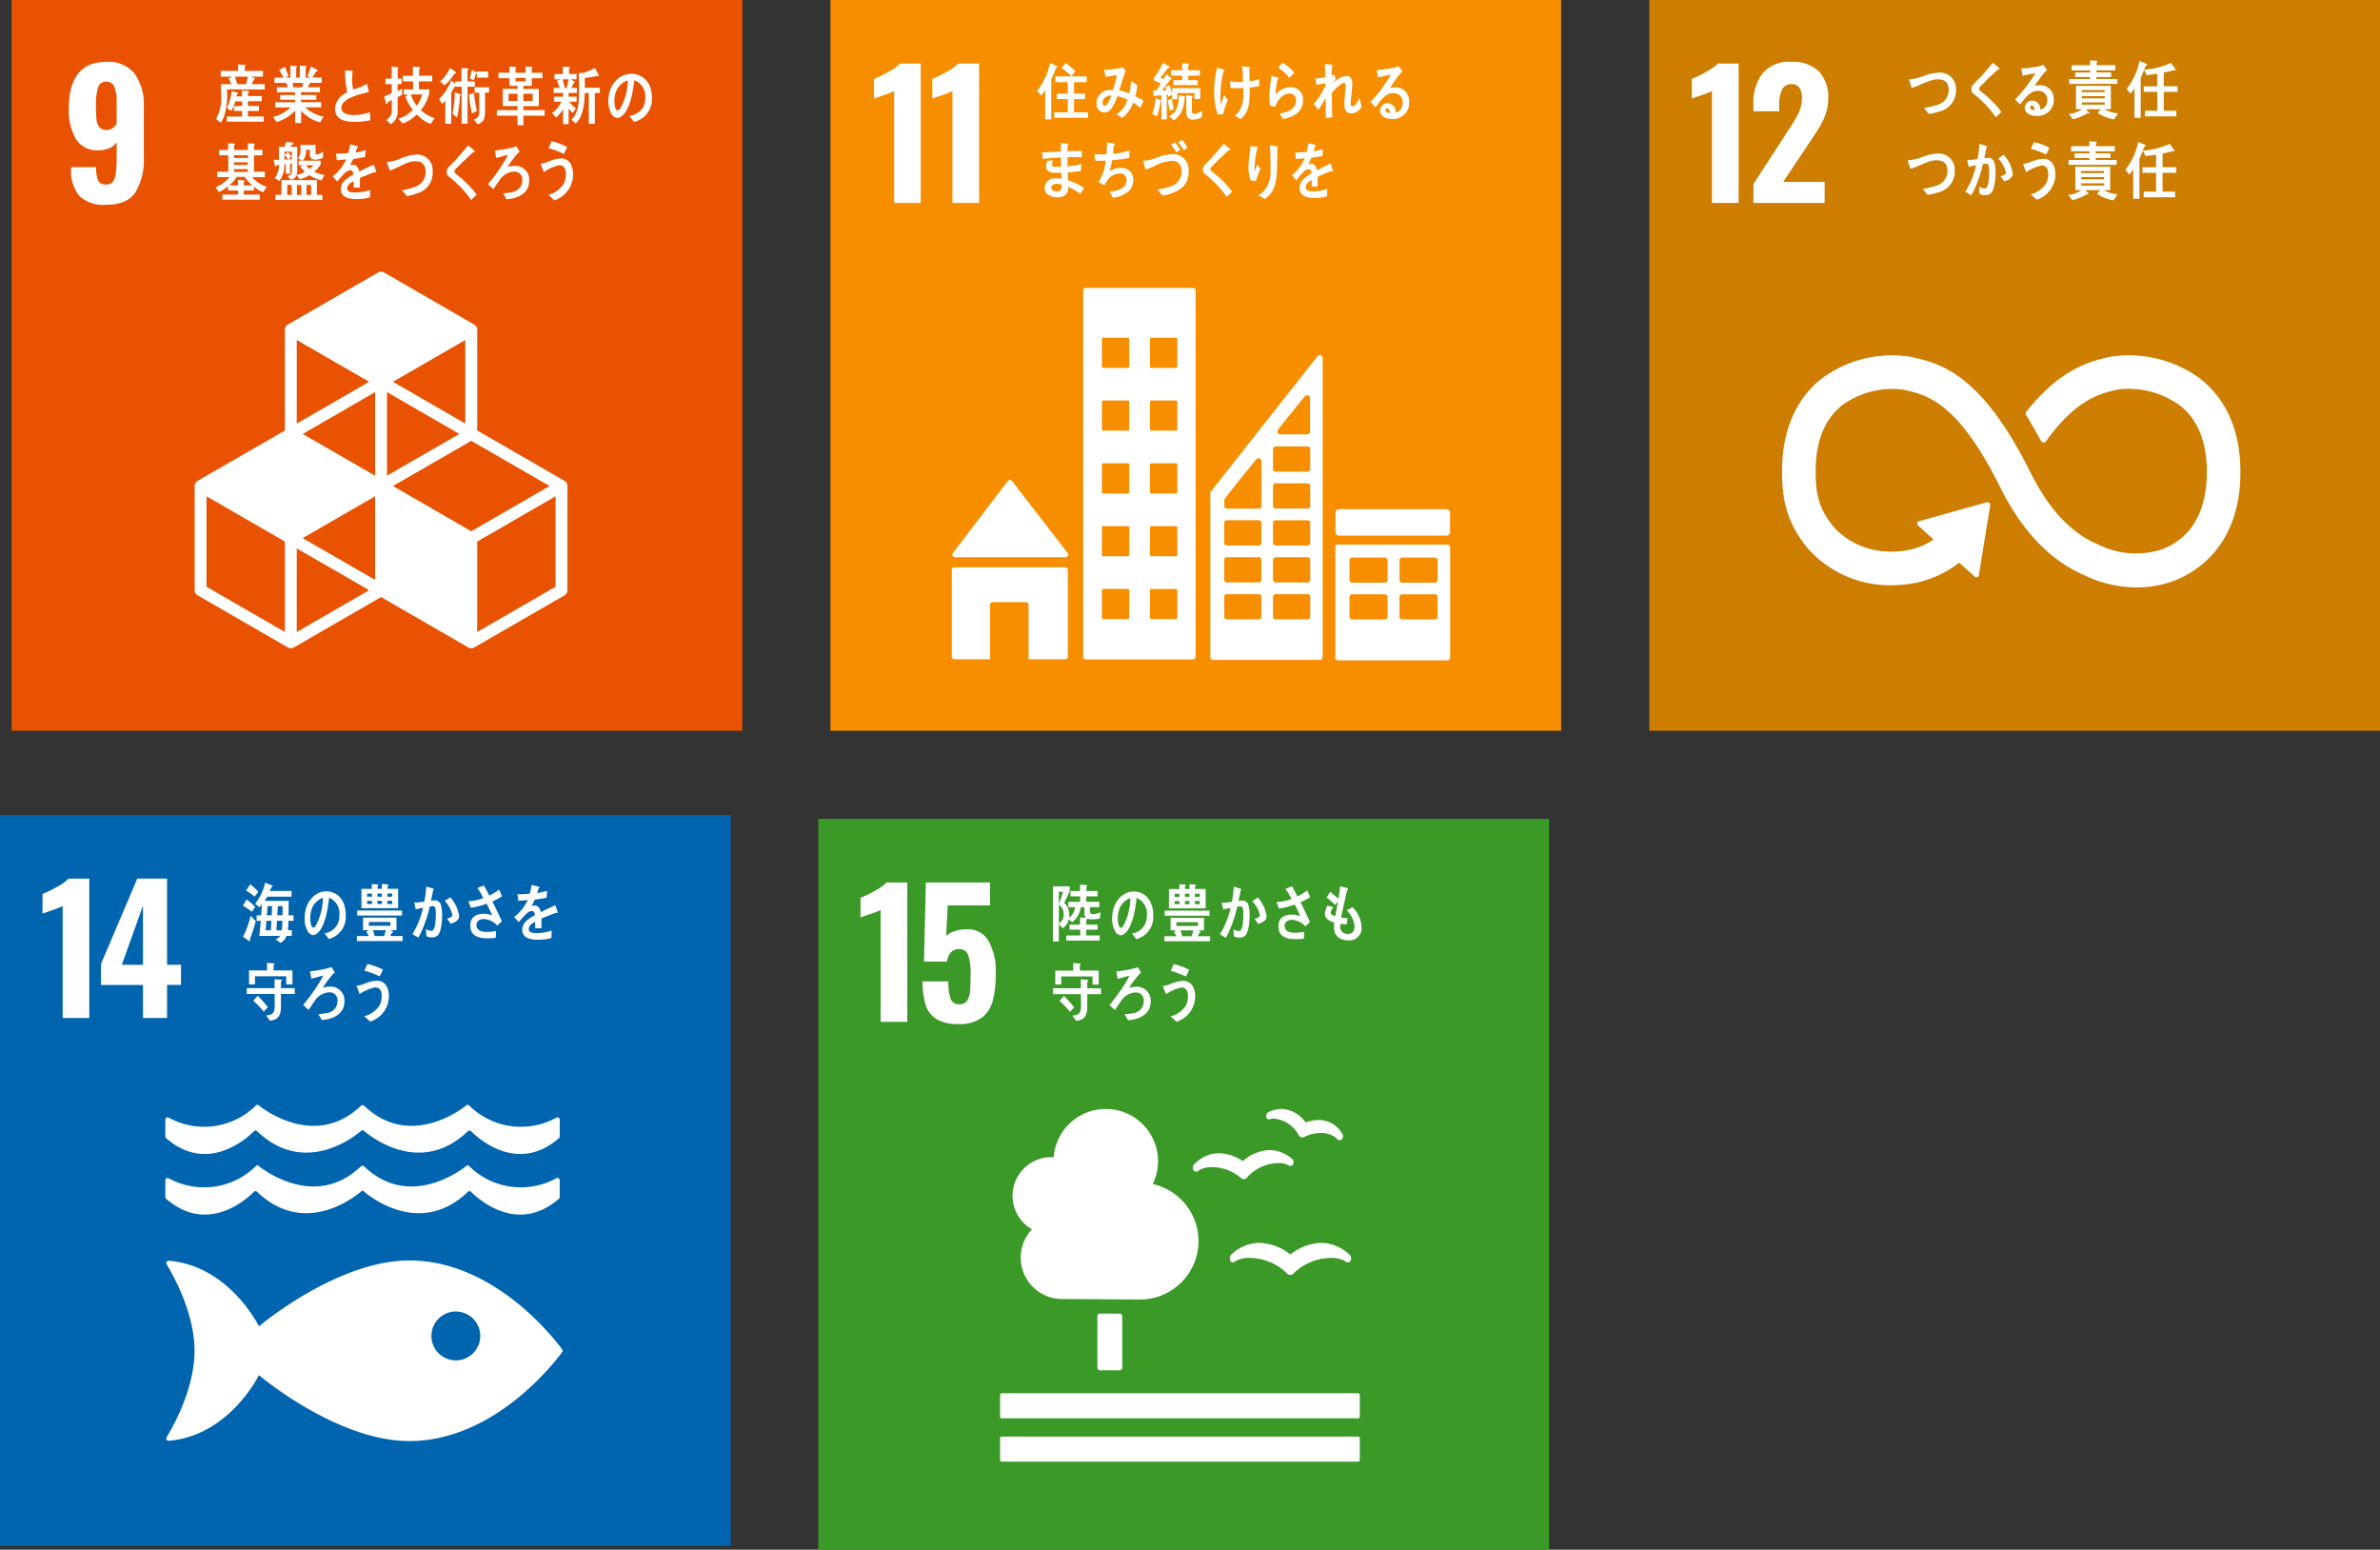 <svg xmlns="http://www.w3.org/2000/svg" width="328.697" height="214.005" viewBox="0 0 328.697 214.005">
  <rect x="0" y="0" width="328.697" height="214.005" fill="#333333" stroke="none"/>
  <g id="グループ_10505" data-name="グループ 10505" transform="translate(-1230.566 -7954.034)">
    <g id="グループ_10474" data-name="グループ 10474">
      <g id="グループ_169" data-name="グループ 169" transform="translate(1232.168 7954.034)">
        <rect id="長方形_108" data-name="長方形 108" width="100.915" height="100.915" fill="#e85200"/>
        <g id="グループ_167" data-name="グループ 167" transform="translate(7.901 8.54)">
          <path id="パス_755" data-name="パス 755" d="M483.747-345.3A5.364,5.364,0,0,1,482.595-349v-.285h3.468a4.483,4.483,0,0,0,.273,1.853,1.135,1.135,0,0,0,1.129.546,1.1,1.1,0,0,0,.891-.356,2.413,2.413,0,0,0,.415-1.176,17.709,17.709,0,0,0,.119-2.364v-1.948a2.063,2.063,0,0,1-.974.82,3.757,3.757,0,0,1-1.544.3,3.389,3.389,0,0,1-3.112-1.568,7.8,7.8,0,0,1-.974-4.158q0-6.485,5.179-6.485a4.629,4.629,0,0,1,3.919,1.639,7.243,7.243,0,0,1,1.26,4.513v7.008a8.7,8.7,0,0,1-1.152,4.846q-1.152,1.735-4.05,1.734A4.825,4.825,0,0,1,483.747-345.3Zm5.143-9.989v-3.064a5.282,5.282,0,0,0-.309-2,1.118,1.118,0,0,0-1.117-.736,1.11,1.11,0,0,0-1.14.8,8.146,8.146,0,0,0-.285,2.53,18.7,18.7,0,0,0,.071,1.889,2.013,2.013,0,0,0,.392,1.057,1.181,1.181,0,0,0,.986.4A1.579,1.579,0,0,0,488.89-355.294Z" transform="translate(-482.286 363.822)" fill="#fff"/>
        </g>
        <path id="パス_756" data-name="パス 756" d="M561.1-288.693l-12.052-6.955v-13.914a.822.822,0,0,0-.411-.712l-12.46-7.193a.823.823,0,0,0-.822,0l-12.46,7.193a.822.822,0,0,0-.411.712v13.914l-12.05,6.955a.822.822,0,0,0-.411.712v14.39a.822.822,0,0,0,.411.712l12.461,7.192a.821.821,0,0,0,.41.11.822.822,0,0,0,.411-.11l12.05-6.955,12.048,6.955a.824.824,0,0,0,.411.11.822.822,0,0,0,.411-.11l12.463-7.192a.823.823,0,0,0,.411-.712v-14.39A.823.823,0,0,0,561.1-288.693ZM534.94-275.014l-10-5.771,10-5.772Zm11.637-20.159-9.993,5.768v-11.54ZM534.94-289.4l-9.994-5.769,9.994-5.771Zm2.466,1.424,10.815-6.243,10.818,6.243-10.818,6.246ZM547.4-296.6l-9.993-5.771,9.993-5.77Zm-13.282-5.771-9.995,5.771v-11.541ZM522.48-267.821l-10.817-6.244v-12.492l10.817,6.247Zm1.644,0v-11.54l9.995,5.771Zm35.739-6.244-10.818,6.244V-280.31l10.818-6.247Z" transform="translate(-484.74 355.095)" fill="#fff"/>
        <g id="グループ_168" data-name="グループ 168" transform="translate(28.15 8.898)">
          <path id="パス_757" data-name="パス 757" d="M516.261-359.8c.006.227.013.446.013.674a9.746,9.746,0,0,1-.333,2.711,4.359,4.359,0,0,1-.524,1.208l-.691-.5a5.811,5.811,0,0,0,.712-3.212c0-.534-.016-1.077-.037-1.61h1.466c-.132-.264-.259-.535-.4-.79l.541-.244h-1.629v-.8h2.407v-.894l.889.061c.066,0,.141,0,.141.105a.168.168,0,0,1-.112.131v.6h2.511v.8h-1.689l.481.185a.092.092,0,0,1,.074.086c0,.052-.059.08-.1.088-.112.229-.214.456-.341.675h1.823v.726Zm-.038,4.447v-.7h2.1v-.778h-1.118v-.674h1.118v-.649h-.934a6.629,6.629,0,0,1-.541,1.33l-.614-.41a7.307,7.307,0,0,0,.651-2.346l.787.219a.1.1,0,0,1,.088.1c0,.071-.058.1-.111.105q-.045.159-.089.316h.756v-.823l.9.077c.045,0,.075.063.075.108,0,.086-.1.139-.156.156v.439h1.911v.717h-1.911v.648h1.526v.692h-1.526v.761h2.184v.719Zm1.118-6.207c.1.29.261.8.341,1.095a.291.291,0,0,1-.378-.061h1.564c.1-.342.184-.684.251-1.034Z" transform="translate(-514.648 363.25)" fill="#fff"/>
          <path id="パス_758" data-name="パス 758" d="M533.8-355.158a5.225,5.225,0,0,1-2.63-1.61v1.706h-.821v-1.723a5.577,5.577,0,0,1-2.563,1.585l-.49-.718a5.087,5.087,0,0,0,2.423-1.308h-2.134v-.711h2.765v-.345H528.28v-.65h2.067v-.378h-2.519V-360h1.533c-.08-.2-.155-.408-.252-.606h-1.615v-.727h1.26a7.543,7.543,0,0,0-.622-1.021l.793-.486c.178.424.348.856.511,1.29l-.415.216h.674v-1.653l.829.078a.077.077,0,0,1,.081.086c0,.061-.066.112-.11.13v1.359h.5V-363l.844.068a.09.09,0,0,1,.082.095c0,.061-.075.1-.113.121v1.369h.623l-.371-.2c.164-.433.334-.858.46-1.309l.845.408a.156.156,0,0,1,.1.13c0,.1-.128.1-.179.1-.185.3-.37.581-.554.866h1.3v.736h-1.6c-.118.208-.236.406-.355.606h1.7v.694h-2.622v.378h2.125v.65h-2.125v.345h2.792v.711H531.73a5.332,5.332,0,0,0,2.55,1.29ZM530-360.61l.112.606h1.206c.053-.2.1-.408.142-.606Z" transform="translate(-519.341 363.156)" fill="#fff"/>
          <path id="パス_759" data-name="パス 759" d="M543.66-354.833c-1.04,0-2.7-.164-2.7-1.818a2.526,2.526,0,0,1,1.693-2.235,13.414,13.414,0,0,1-.291-3.064c.218.017.444.034.662.053.108.008.217.016.327.033.036.009.079.026.079.078a.176.176,0,0,1-.05.095,5.968,5.968,0,0,0-.044.8,5.321,5.321,0,0,0,.136,1.548.1.1,0,0,0,.067.025,7.992,7.992,0,0,0,1.831-.769c.108.372.182.761.269,1.142-.907.217-3.795.771-3.795,2.2,0,.806,1.076.962,1.578.962a6.193,6.193,0,0,0,2.333-.388c.044.362.08.734.1,1.106A10.47,10.47,0,0,1,543.66-354.833Z" transform="translate(-524.445 362.764)" fill="#fff"/>
          <path id="パス_760" data-name="パス 760" d="M553.651-358.555v1.86a2,2,0,0,1-.94,1.863l-.64-.588a1.423,1.423,0,0,0,.77-1.387v-1.385c-.2.14-.418.253-.618.4-.005.068-.036.18-.109.18-.043,0-.06-.042-.073-.086l-.249-.952c.353-.155.7-.311,1.05-.483v-1.229h-.874v-.761h.866V-362.8l.847.113a.091.091,0,0,1,.081.077c0,.061-.066.122-.1.149v1.334h.535v.761h-.55v.969l.625-.32v.814C554.062-358.779,553.856-358.678,553.651-358.555Zm4.549,3.7a5.356,5.356,0,0,1-1.9-1.317,5.33,5.33,0,0,1-1.956,1.238l-.586-.657a4.449,4.449,0,0,0,1.984-1.22,6.985,6.985,0,0,1-1.006-1.81l.323-.3h-.566v-.719h1.295v-1.107h-1.427v-.771h1.4v-1.281l.882.078a.116.116,0,0,1,.118.13c0,.07-.1.122-.14.139v.927h1.81v.778H556.6v1.107h1.426v.52c0,.026-.1.32-.11.372a5.687,5.687,0,0,1-1.058,1.973,4.75,4.75,0,0,0,1.9,1.109Zm-2.733-4.087a5.07,5.07,0,0,0,.838,1.56,4.853,4.853,0,0,0,.734-1.56Z" transform="translate(-528.488 363.084)" fill="#fff"/>
          <path id="パス_761" data-name="パス 761" d="M567.834-359.9v5.107h-.816v-5.1H566.1V-360c-.17.329-.331.657-.523.968v4.267h-.817v-3.194a4.325,4.325,0,0,1-.432.441l-.412-.684a7.111,7.111,0,0,0,1.654-2.57l.53.475v-.328h.9V-362.5l.844.086c.052.009.126.026.126.1a.186.186,0,0,1-.14.164v1.525h1.008v.728ZM566.04-361.7a7.774,7.774,0,0,1-1.389,1.625l-.6-.545a5.425,5.425,0,0,0,1.351-1.862l.759.528a.148.148,0,0,1,.073.114A.16.16,0,0,1,566.04-361.7Zm.742,3.055a16.553,16.553,0,0,1-.4,3.012l-.632-.561a13.115,13.115,0,0,0,.315-2.943l.765.284a.1.1,0,0,1,.053.088C566.879-358.718,566.813-358.666,566.783-358.65Zm1.675,2.468a14.289,14.289,0,0,1-.411-2.632l.692-.207a14.394,14.394,0,0,0,.389,2.449Zm.67-4.97v-.64a.09.09,0,0,1-.095.07c-.112.311-.222.631-.346.943l-.53-.243c.1-.4.171-.8.258-1.194l.691.337.022.036V-362h1.565v.847Zm1.124,2.078v2.77c0,.875-.3,1.377-1.028,1.592l-.545-.675a.9.9,0,0,0,.765-1.013v-2.674h-.634v-.752h2.008v.752Z" transform="translate(-533.015 362.971)" fill="#fff"/>
          <path id="パス_762" data-name="パス 762" d="M580.3-356v1.307h-.816V-356h-2.857v-.773h2.857v-.56h-2.034v-2.375h2.034v-.42h-1.1v-1.052H576.86v-.763h1.512v-.86l.853.063a.1.1,0,0,1,.095.085c0,.055-.073.115-.11.142v.571H580.6v-.86l.853.063a.1.1,0,0,1,.1.085c0,.055-.073.115-.108.142v.571h1.475v.763h-1.467v1.052h-1.158v.42h2.127v2.375h-2.127v.56h2.929V-356Zm-.816-3.035h-1.237v.993h1.237Zm1.119-2.182h-1.388v.474h1.388Zm.97,2.182h-1.286v.993h1.286Z" transform="translate(-537.762 363.085)" fill="#fff"/>
          <path id="パス_763" data-name="パス 763" d="M591.091-359.137l-.009.518H592.2v.692H591.18a3.519,3.519,0,0,0,.916.9l-.408.65a3.176,3.176,0,0,1-.6-.59v2.149h-.768v-2.051a4.322,4.322,0,0,1-.977,1.13l-.536-.6a4.427,4.427,0,0,0,1.288-1.587h-1.034v-.692h1.259v-.518h-1.3v-.7h.837c-.12-.333-.246-.666-.395-.981l.513-.193h-.829v-.738H590.3v-1.016l.852.051a.11.11,0,0,1,.113.1.158.158,0,0,1-.113.15v.71h1.035v.738h-.809l.506.289a.123.123,0,0,1,.071.095c0,.1-.1.125-.162.125-.1.228-.211.446-.323.666h.76v.7Zm-.832-1.875c.078.323.273,1.055.336,1.387-.14.072-.385-.274-.525-.213h.765c.091-.385.176-.78.246-1.174Zm4.446,1.885v4.252h-.83v-4.252h-.562c-.008,1.446-.232,3.3-1.246,4.207l-.6-.526c1.026-.956,1.068-2.585,1.068-4.041,0-.807-.027-1.622-.034-2.429l.492.035a2.282,2.282,0,0,0,.486-.14,10.3,10.3,0,0,0,1.244-.552l.563,1.017a.124.124,0,0,1-.125.132.214.214,0,0,1-.142-.054,15.958,15.958,0,0,1-1.688.281v1.342h2.062v.728Z" transform="translate(-542.31 363.069)" fill="#fff"/>
          <path id="パス_764" data-name="パス 764" d="M604.764-354.542c-.223-.26-.423-.537-.645-.789,1.132-.34,2.178-.832,2.178-2.533a2.352,2.352,0,0,0-1.5-2.434c-.193,1.548-.573,4.011-1.7,4.923a1.036,1.036,0,0,1-.666.286,1.054,1.054,0,0,1-.767-.518,3.373,3.373,0,0,1-.459-1.837c0-2.193,1.454-3.741,3.161-3.741,1.575,0,2.857,1.174,2.857,3.259A3.219,3.219,0,0,1,604.764-354.542Zm-2.522-4.128a3.7,3.7,0,0,0-.2,1.226c0,.37.064,1.318.467,1.318.142,0,.264-.172.35-.288a8.181,8.181,0,0,0,1.031-3.867A2.656,2.656,0,0,0,602.241-358.67Z" transform="translate(-546.94 362.479)" fill="#fff"/>
          <path id="パス_765" data-name="パス 765" d="M521.173-339.118a4.909,4.909,0,0,1-1.245-.763v.519h-1.406v.571h2.2v.7h-5.165v-.7h2.165v-.571h-1.371v-.58a6.138,6.138,0,0,1-1.259.8l-.49-.659a4.722,4.722,0,0,0,1.942-1.4h-1.705v-.761h1.534v-2.261h-1.267v-.743h1.253v-.927l.843.052a.089.089,0,0,1,.089.095c0,.061-.066.113-.112.129v.652h1.9v-.927l.859.052a.094.094,0,0,1,.1.095c0,.061-.068.113-.112.129v.652H521.1v.743h-1.172v2.261h1.5v.761h-1.756a4.626,4.626,0,0,0,2.03,1.333Zm-2.533-2.13H517.55a5.338,5.338,0,0,1-1.051,1.186h1.215v-.762l.814.061a.094.094,0,0,1,.1.087.159.159,0,0,1-.112.138v.476h1.2A5.414,5.414,0,0,1,518.639-341.248Zm.438-2.979h-1.9v.373h1.9Zm0,.97h-1.9v.357h1.9Zm0,.944h-1.9v.38h1.9Z" transform="translate(-514.602 356.771)" fill="#fff"/>
          <path id="パス_766" data-name="パス 766" d="M534.042-340.866a4.684,4.684,0,0,1-1.659-.711,4.973,4.973,0,0,1-1.362.563l-.415-.571a1.038,1.038,0,0,1-.793.64l-.474-.511c.415-.122.614-.252.614-.8v-.952l-.243.025v1.4h-.6v-1.333l-.185.017a3.61,3.61,0,0,1-.712,2.32l-.645-.4a2.965,2.965,0,0,0,.607-1.827c-.118.025-.236.061-.356.086-.014.061-.058.121-.117.121s-.075-.068-.09-.121l-.185-.777c.244,0,.5,0,.742-.018,0-.59-.016-1.187-.016-1.775h.771c.09-.226.164-.458.236-.692l.92.112a.113.113,0,0,1,.088.1c0,.114-.127.157-.2.165-.09.1-.178.208-.274.312h1v3.09a2.519,2.519,0,0,1-.089.788,3.959,3.959,0,0,0,1.148-.451,5.071,5.071,0,0,1-.652-.674c.1-.078.2-.147.3-.215h-.519v-.634h.535l-.617-.284a2.059,2.059,0,0,0,.342-1.282c0-.2-.009-.407-.015-.606h2.1c-.007.338-.016.677-.016,1.014,0,.216.046.294.237.294a1.768,1.768,0,0,0,.837-.416l-.058.892a2.129,2.129,0,0,1-.934.242c-.556,0-.86-.061-.86-.77,0-.191.008-.39.008-.579h-.525a2.14,2.14,0,0,1-.467,1.5h2.481v.494a3.151,3.151,0,0,1-.9,1.03,4.159,4.159,0,0,0,1.422.434Zm-6.371,2.7v-.7h.838V-340.9h4.9v2.035h.755v.7Zm2.267-6.666h-1.014v.416c.177-.122.355-.242.534-.357.139.209.273.426.407.642l-.423.363.5-.034Zm-1.014.433v.668l.489-.036A6.775,6.775,0,0,0,528.924-344.4Zm1,4.173h-.615v1.369h.615Zm1.324,0h-.6v1.369h.6Zm.631-2.717a4.177,4.177,0,0,0,.527.491,2.34,2.34,0,0,0,.5-.491Zm.734,2.717h-.638v1.369h.638Z" transform="translate(-519.391 356.873)" fill="#fff"/>
          <path id="パス_767" data-name="パス 767" d="M546.376-341.765a.21.21,0,0,1-.112-.042c-.532.181-1.562.588-2.05.813v1.333l-.874-.01c.006-.12.006-.251.006-.4v-.483c-.592.276-.89.63-.89,1.029,0,.347.343.529,1.016.529a6.521,6.521,0,0,0,2.156-.346l-.031,1.012a6,6,0,0,1-1.858.252c-1.453,0-2.177-.459-2.177-1.385a1.7,1.7,0,0,1,.607-1.246,5.3,5.3,0,0,1,1.125-.745c-.014-.388-.134-.589-.348-.589a1.085,1.085,0,0,0-.763.33,6.5,6.5,0,0,0-.57.589c-.275.3-.445.509-.548.613-.134-.155-.34-.389-.615-.709a6.255,6.255,0,0,0,1.866-2.346c-.393.052-.83.086-1.3.113-.028-.33-.074-.632-.119-.9a12.7,12.7,0,0,0,1.7-.087,7.171,7.171,0,0,0,.252-1.194l1,.224a.106.106,0,0,1,.09.1c0,.051-.037.1-.12.13-.037.147-.1.373-.2.667a11.868,11.868,0,0,0,1.385-.32l-.081.954c-.407.085-.956.172-1.637.266a5.413,5.413,0,0,1-.46.868,1.435,1.435,0,0,1,.424-.061c.451,0,.746.3.88.924.592-.311,1.267-.63,2-.959l.341.969C546.466-341.8,546.438-341.765,546.376-341.765Z" transform="translate(-524.254 356.672)" fill="#fff"/>
          <path id="パス_768" data-name="パス 768" d="M556.492-338.016a6.618,6.618,0,0,1-1.328.358c-.229-.273-.444-.559-.686-.805a9.886,9.886,0,0,0,1.708-.453,2.121,2.121,0,0,0,1.565-2.07c-.024-1.142-.614-1.505-1.482-1.484-1.2.035-2.307.939-3.476,1.275-.039-.12-.383-1.081-.383-1.124,0-.086.106-.055.157-.056a6.328,6.328,0,0,0,1.779-.5,6.6,6.6,0,0,1,2.165-.536,2.155,2.155,0,0,1,2.208,2.311A2.941,2.941,0,0,1,556.492-338.016Z" transform="translate(-528.719 355.843)" fill="#fff"/>
          <path id="パス_769" data-name="パス 769" d="M568.951-337.86a14.4,14.4,0,0,0-2.229-2.519,7.286,7.286,0,0,0-.645-.563,1.829,1.829,0,0,1-.371-.328.745.745,0,0,1-.14-.466,1,1,0,0,1,.341-.737c.357-.381.726-.735,1.075-1.126.519-.589,1.045-1.177,1.548-1.8.214.182.43.355.644.537a1.524,1.524,0,0,1,.246.207.11.11,0,0,1,.036.08c0,.118-.163.137-.245.118-.488.468-.992.927-1.487,1.4-.209.2-.4.416-.608.614-.1.1-.207.182-.3.286a.569.569,0,0,0-.177.347.332.332,0,0,0,.134.26c.311.294.659.546.976.821a14.97,14.97,0,0,1,1.972,2.12C569.461-338.362,569.209-338.1,568.951-337.86Z" transform="translate(-533.631 356.585)" fill="#fff"/>
          <path id="パス_770" data-name="パス 770" d="M577.223-337.891a3.989,3.989,0,0,0-.4-.71.18.18,0,0,1-.036-.079c0-.025.036-.033.052-.043a6.609,6.609,0,0,0,1.094-.137c.773-.2,1.476-.6,1.476-1.654a1.079,1.079,0,0,0-1.215-1.194,2.506,2.506,0,0,0-1.941,1.212c-.3.388-.563.8-.822,1.211-.251-.226-.5-.458-.755-.69a25.213,25.213,0,0,0,2.117-2.919,7.645,7.645,0,0,0,.639-1.143c-.194.043-.386.1-.58.155-.348.1-.7.2-1.058.278-.053-.337-.105-.675-.171-1.014a16.269,16.269,0,0,0,2.429-.424,3.424,3.424,0,0,0,.512-.164,5.985,5.985,0,0,1,.466.736c0,.086-.09.112-.14.121a15.189,15.189,0,0,0-1.511,1.992,3.592,3.592,0,0,1,.962-.147,1.909,1.909,0,0,1,2.022,2.1C580.363-338.558,578.5-337.962,577.223-337.891Z" transform="translate(-537.033 356.513)" fill="#fff"/>
          <path id="パス_771" data-name="パス 771" d="M588.2-338.162c-.273-.257-.546-.523-.836-.754a3.592,3.592,0,0,0,2.134-1.547,2.909,2.909,0,0,0,.29-1.306c0-.791-.253-1.246-.942-1.246a6.08,6.08,0,0,0-2.1.951c-.052-.133-.407-1.048-.407-1.129,0-.063.073-.054.1-.054a4.75,4.75,0,0,0,.919-.257,4.958,4.958,0,0,1,1.726-.453c1.186,0,1.7.961,1.7,2.283A3.784,3.784,0,0,1,588.2-338.162Zm1.3-6.408a10.658,10.658,0,0,0-2.1-.8c.141-.319.274-.639.414-.959a8.026,8.026,0,0,1,2.149.81C589.816-345.2,589.668-344.882,589.5-344.57Z" transform="translate(-541.389 356.933)" fill="#fff"/>
        </g>
      </g>
      <g id="グループ_172" data-name="グループ 172" transform="translate(1458.348 7954.034)">
        <rect id="長方形_109" data-name="長方形 109" width="100.915" height="100.915" transform="translate(0)" fill="#cd7d00"/>
        <g id="グループ_170" data-name="グループ 170" transform="translate(5.875 8.54)">
          <path id="パス_772" data-name="パス 772" d="M842.789-359.642a15.8,15.8,0,0,1-1.52.594q-1,.333-1.26.451v-2.732a15.758,15.758,0,0,0,1.96-.95,6.607,6.607,0,0,0,1.627-1.164h2.874V-344.2h-3.682Z" transform="translate(-840.009 363.68)" fill="#fff"/>
          <path id="パス_773" data-name="パス 773" d="M853.581-346.932l4.656-7.2.285-.427a18.252,18.252,0,0,0,1.33-2.269,4.68,4.68,0,0,0,.428-2.007,2.372,2.372,0,0,0-.357-1.414,1.189,1.189,0,0,0-1.021-.487,1.4,1.4,0,0,0-1.378.76,4.734,4.734,0,0,0-.38,2.09V-357h-3.564v-.951a6.648,6.648,0,0,1,1.271-4.288,4.8,4.8,0,0,1,3.979-1.58,5.082,5.082,0,0,1,3.789,1.318,5.117,5.117,0,0,1,1.294,3.741,6.348,6.348,0,0,1-.333,2.067,9.235,9.235,0,0,1-.784,1.734q-.451.76-1.4,2.162l-3.706,5.559h5.725v2.9h-9.835Z" transform="translate(-845.077 363.822)" fill="#fff"/>
        </g>
        <path id="パス_774" data-name="パス 774" d="M917.739-295.858a16.634,16.634,0,0,0-12.582-3.092l-.252.058c-2.509.593-6.494,1.573-11.159,7.362-.026.032-.052.065-.077.1l-.06.071a.393.393,0,0,0-.077.225.388.388,0,0,0,.05.194l.108.179c.586.979,1.324,2.24,1.948,3.4a.24.24,0,0,1,.018.036.4.4,0,0,0,.355.219.392.392,0,0,0,.276-.112c.03-.038.06-.078.085-.118,4.141-5.726,7.4-6.517,9.6-7.034l.263-.062a12.055,12.055,0,0,1,8.627,2.219c2.448,1.933,3.691,5.009,3.691,9.142,0,6.932-3.372,9.644-6.2,10.7a11.571,11.571,0,0,1-8.617-.568l-.188-.092c-2.408-1.045-6-3.22-9.387-10.021-6.825-13.708-12.534-15-16.312-15.854l-.2-.045a16.305,16.305,0,0,0-12.389,3.082c-2.453,1.957-5.376,5.762-5.376,12.773,0,4.272.877,7.091,3.132,10.059.495.675,5.549,7.17,15.322,5.3a14.68,14.68,0,0,0,6.013-2.793l2.151,1.94a.353.353,0,0,0,.493-.024.33.33,0,0,0,.086-.233v-.029l1.552-9.545v-.106a.341.341,0,0,0-.115-.254.322.322,0,0,0-.228-.086l-.066.006-.1.01-9.142,2.56-.166.027a.321.321,0,0,0-.175.1.346.346,0,0,0,.026.5l.107.1,2.048,1.85a9.549,9.549,0,0,1-3.355,1.42c-7.071,1.348-10.561-3.282-10.694-3.464l-.049-.068c-1.643-2.157-2.2-3.99-2.2-7.264,0-4.145,1.221-7.222,3.629-9.145a11.707,11.707,0,0,1,8.465-2.183l.2.046c3.1.7,7.338,1.66,13.18,13.4,3.034,6.092,6.835,10.077,11.618,12.178a16.9,16.9,0,0,0,7.282,1.687,14.487,14.487,0,0,0,5.073-.9c2.772-1.035,9.221-4.57,9.221-15.051,0-7.006-2.966-10.819-5.455-12.785" transform="translate(-841.554 348.226)" fill="#fff"/>
        <g id="グループ_171" data-name="グループ 171" transform="translate(35.692 8.332)">
          <path id="パス_775" data-name="パス 775" d="M891.99-356.066a6.866,6.866,0,0,1-1.378.32c-.227-.274-.443-.57-.688-.822a10.482,10.482,0,0,0,1.77-.408A2.117,2.117,0,0,0,893.355-359c0-1.142-.6-1.522-1.5-1.522-1.237,0-2.4.874-3.616,1.176-.036-.122-.37-1.09-.37-1.134,0-.086.112-.052.164-.052a6.676,6.676,0,0,0,1.845-.45,6.973,6.973,0,0,1,2.245-.476,2.2,2.2,0,0,1,2.228,2.372A2.931,2.931,0,0,1,891.99-356.066Z" transform="translate(-887.697 363.147)" fill="#fff"/>
          <path id="パス_776" data-name="パス 776" d="M905.01-356.086a14.341,14.341,0,0,0-2.231-2.52,6.555,6.555,0,0,0-.644-.562,1.827,1.827,0,0,1-.37-.329.743.743,0,0,1-.14-.467,1.008,1.008,0,0,1,.339-.737c.357-.381.727-.736,1.075-1.124.52-.589,1.046-1.179,1.55-1.8.215.181.429.353.645.536a1.6,1.6,0,0,1,.243.209.1.1,0,0,1,.039.078c0,.121-.165.137-.246.121-.49.467-.994.924-1.49,1.4-.207.2-.4.415-.607.614-.1.1-.205.182-.3.286a.56.56,0,0,0-.18.346.334.334,0,0,0,.134.26c.312.294.66.545.979.823a14.766,14.766,0,0,1,1.969,2.122C905.52-356.589,905.27-356.329,905.01-356.086Z" transform="translate(-892.833 363.957)" fill="#fff"/>
          <path id="パス_777" data-name="パス 777" d="M914.2-356.106c-.613,0-1.607-.252-1.607-1.16a1,1,0,0,1,1.068-.944,1.1,1.1,0,0,1,1.023.777,2.106,2.106,0,0,1,.074.478,1.315,1.315,0,0,0,.947-1.282,1.22,1.22,0,0,0-1.3-1.323c-1.119,0-1.764,1.029-2.461,1.886-.228-.234-.46-.466-.689-.7a18.357,18.357,0,0,0,2.807-3.652c-.593.137-1.185.251-1.777.372l-.162-1.023a1.732,1.732,0,0,0,.235.011,7.447,7.447,0,0,0,.985-.086,12.332,12.332,0,0,0,1.357-.243c.156-.035.312-.1.466-.148.171.234.342.459.512.694a2.322,2.322,0,0,0-.222.19,6.381,6.381,0,0,0-.481.579c-.356.468-.69.952-1.031,1.429a2.592,2.592,0,0,1,.681-.078,1.847,1.847,0,0,1,1.972,1.947A2.19,2.19,0,0,1,914.2-356.106Zm-.627-1.412c-.142,0-.23.06-.23.233,0,.321.422.364.615.364C913.921-357.171,913.847-357.517,913.574-357.517Z" transform="translate(-896.431 363.777)" fill="#fff"/>
          <path id="パス_778" data-name="パス 778" d="M929.349-356a6.1,6.1,0,0,1-2.273-.893l.451-.509h-2.046l.439.476a.105.105,0,0,1-.095.112.267.267,0,0,1-.135-.042,6.259,6.259,0,0,1-2.029.832l-.557-.736a3.645,3.645,0,0,0,1.823-.642h-.837v-3.236h4.815v3.236h-.882a4.478,4.478,0,0,0,1.889.563Zm-6.2-4.9v-.675h2.882v-.268h-2.053v-.633h2.053v-.284H923.5v-.719h2.525v-.677l.912.061a.114.114,0,0,1,.12.1.161.161,0,0,1-.12.147v.363h2.593v.719h-2.615v.284h2.03v.633h-2.03v.268h2.89v.675Zm4.9.85H924.9v.294h3.155Zm.009.839H924.9v.311h3.164Zm0,.866H924.9v.311h3.164Z" transform="translate(-900.853 364.154)" fill="#fff"/>
          <path id="パス_779" data-name="パス 779" d="M938.461-363.357c-.207.571-.43,1.142-.682,1.689v5.505h-.859v-4.113a3.242,3.242,0,0,1-.54.771l-.54-.659a8.84,8.84,0,0,0,1.762-3.851l.986.405a.12.12,0,0,1,.073.106C938.66-363.408,938.52-363.365,938.461-363.357Zm2.511,3.61v2.6h1.733v.781h-4.34v-.781h1.712v-2.6H938.2v-.77h1.874v-1.732c-.491.078-.988.139-1.476.192l-.334-.763a9.872,9.872,0,0,0,3.706-.936l.667.962a.126.126,0,0,1-.129.1.249.249,0,0,1-.13-.051c-.468.13-.927.251-1.4.337v1.888h1.9v.77Z" transform="translate(-905.608 364.102)" fill="#fff"/>
          <path id="パス_780" data-name="パス 780" d="M891.713-338.229a6.908,6.908,0,0,1-1.378.32c-.227-.278-.444-.571-.688-.824a10.247,10.247,0,0,0,1.77-.405,2.121,2.121,0,0,0,1.661-2.026c0-1.142-.6-1.523-1.5-1.523-1.236,0-2.4.875-3.615,1.177-.036-.121-.37-1.092-.37-1.135,0-.085.111-.05.163-.05a6.664,6.664,0,0,0,1.845-.451,6.978,6.978,0,0,1,2.245-.476,2.2,2.2,0,0,1,2.228,2.372A2.934,2.934,0,0,1,891.713-338.229Z" transform="translate(-887.594 356.488)" fill="#fff"/>
          <path id="パス_781" data-name="パス 781" d="M903.816-338.913a1.143,1.143,0,0,1-.838.262,1.773,1.773,0,0,1-.726-.167c-.028-.337-.044-.666-.089-1a1.669,1.669,0,0,0,.815.252c.6,0,.593-1.958.593-2.441,0-.356.008-1-.415-1a1.958,1.958,0,0,0-.444.07,17.03,17.03,0,0,1-1.578,4.3c-.289-.14-.562-.32-.851-.469a12.1,12.1,0,0,0,1.5-3.678c-.34.068-.681.146-1.015.243-.029-.114-.215-.909-.215-.944a.033.033,0,0,1,.036-.035c.068,0,.129.016.194.016a6.844,6.844,0,0,0,1.186-.146,14.747,14.747,0,0,0,.265-2.068c.238.061.461.128.691.2a1.677,1.677,0,0,1,.289.1c.036.017.089.034.089.086s-.06.1-.1.113c-.09.492-.184.986-.31,1.462a3.908,3.908,0,0,1,.444-.042.888.888,0,0,1,.984.735,4.842,4.842,0,0,1,.142,1.316C904.462-340.973,904.35-339.432,903.816-338.913Zm1.838-1.636c-.163-.251-.341-.484-.519-.726.214-.036.755-.165.755-.494a4.159,4.159,0,0,0-1.066-1.948c.26-.165.518-.337.777-.5a4.944,4.944,0,0,1,1.236,2.587C906.837-340.937,906.1-340.7,905.654-340.549Z" transform="translate(-892.332 357.266)" fill="#fff"/>
          <path id="パス_782" data-name="パス 782" d="M914.91-338.181c-.276-.251-.548-.51-.838-.736a3.569,3.569,0,0,0,2.133-1.505,2.756,2.756,0,0,0,.291-1.273c0-.771-.254-1.212-.941-1.212a6.147,6.147,0,0,0-2.1.927c-.054-.13-.407-1.023-.407-1.1,0-.061.073-.053.1-.053a4.748,4.748,0,0,0,.919-.251,5.085,5.085,0,0,1,1.726-.442c1.185,0,1.7.936,1.7,2.226A3.7,3.7,0,0,1,914.91-338.181Zm1.295-6.24a10.786,10.786,0,0,0-2.1-.781c.14-.312.275-.623.415-.934a8.3,8.3,0,0,1,2.151.787C916.526-345.038,916.375-344.725,916.2-344.421Z" transform="translate(-897.099 357.426)" fill="#fff"/>
          <path id="パス_783" data-name="パス 783" d="M929.211-338.161a6.129,6.129,0,0,1-2.275-.893l.451-.509h-2.045l.439.477a.108.108,0,0,1-.1.113.286.286,0,0,1-.134-.044,6.176,6.176,0,0,1-2.027.83l-.557-.735a3.64,3.64,0,0,0,1.821-.64h-.836V-342.8h4.815v3.238h-.882a4.5,4.5,0,0,0,1.889.563Zm-6.2-4.9v-.674h2.884v-.269h-2.053v-.631h2.053v-.286h-2.535v-.718h2.526v-.675l.911.06a.112.112,0,0,1,.118.1.153.153,0,0,1-.118.147v.365h2.593v.718h-2.614v.286h2.03v.631h-2.03v.269h2.889v.674Zm4.905.849h-3.158v.293h3.158Zm.006.841h-3.164v.311h3.164Zm0,.863h-3.164v.313h3.164Z" transform="translate(-900.802 357.493)" fill="#fff"/>
          <path id="パス_784" data-name="パス 784" d="M938.186-345.519c-.209.571-.431,1.143-.682,1.688v5.505h-.861v-4.112a3.307,3.307,0,0,1-.539.77l-.542-.659a8.818,8.818,0,0,0,1.763-3.851l.986.407a.117.117,0,0,1,.076.1C938.386-345.572,938.244-345.529,938.186-345.519Zm2.51,3.609v2.6h1.734v.78h-4.34v-.78H939.8v-2.6h-1.874v-.77H939.8v-1.731c-.49.077-.985.139-1.474.19l-.334-.762a9.809,9.809,0,0,0,3.7-.936l.667.961a.122.122,0,0,1-.126.1.272.272,0,0,1-.133-.049c-.466.129-.927.249-1.4.336v1.888h1.9v.77Z" transform="translate(-905.505 357.442)" fill="#fff"/>
        </g>
      </g>
      <g id="グループ_177" data-name="グループ 177" transform="translate(1345.258 7954.034)">
        <rect id="長方形_110" data-name="長方形 110" width="100.915" height="100.915" transform="translate(0)" fill="#f68e00"/>
        <g id="グループ_173" data-name="グループ 173" transform="translate(6.015 8.777)">
          <path id="パス_785" data-name="パス 785" d="M662.534-359.642a15.842,15.842,0,0,1-1.521.594q-1,.333-1.259.451v-2.732a15.807,15.807,0,0,0,1.96-.95,6.618,6.618,0,0,0,1.627-1.164h2.874V-344.2h-3.682Z" transform="translate(-659.754 363.443)" fill="#fff"/>
          <path id="パス_786" data-name="パス 786" d="M675.385-359.642a15.821,15.821,0,0,1-1.52.594q-1,.333-1.259.451v-2.732a15.763,15.763,0,0,0,1.959-.95,6.607,6.607,0,0,0,1.627-1.164h2.875V-344.2h-3.683Z" transform="translate(-664.553 363.443)" fill="#fff"/>
        </g>
        <g id="グループ_175" data-name="グループ 175" transform="translate(16.759 39.756)">
          <g id="グループ_174" data-name="グループ 174" transform="translate(0 26.528)">
            <path id="パス_787" data-name="パス 787" d="M677.4-261h15.249a.375.375,0,0,0,.374-.375.371.371,0,0,0-.1-.248l-.021-.023-7.587-9.816-.074-.081a.373.373,0,0,0-.276-.122.381.381,0,0,0-.246.1l-.045.053-.071.08-7.4,9.713-.113.139a.366.366,0,0,0-.064.209A.375.375,0,0,0,677.4-261Z" transform="translate(-676.946 271.67)" fill="#fff"/>
            <path id="パス_788" data-name="パス 788" d="M692.554-252.44H677.275a.374.374,0,0,0-.374.374v11.958a.375.375,0,0,0,.374.375h4.918v-7.523a.373.373,0,0,1,.374-.374h4.565a.373.373,0,0,1,.374.374v7.523h5.048a.375.375,0,0,0,.374-.375v-11.958A.374.374,0,0,0,692.554-252.44Z" transform="translate(-676.901 264.49)" fill="#fff"/>
          </g>
          <path id="パス_789" data-name="パス 789" d="M776.927-257.435H761.8a.362.362,0,0,0-.369.359V-241.8a.365.365,0,0,0,.369.36h15.123a.365.365,0,0,0,.37-.36v-15.271a.363.363,0,0,0-.37-.359m-8.274,9.969a.365.365,0,0,1-.369.362h-4.518a.366.366,0,0,1-.372-.362v-2.745a.365.365,0,0,1,.372-.36h4.518a.364.364,0,0,1,.369.36Zm0-5.074a.365.365,0,0,1-.369.361h-4.518a.366.366,0,0,1-.372-.361v-2.748a.365.365,0,0,1,.372-.359h4.518a.364.364,0,0,1,.369.359Zm6.905,5.074a.365.365,0,0,1-.37.362h-4.517a.365.365,0,0,1-.37-.362v-2.745a.364.364,0,0,1,.37-.36h4.517a.364.364,0,0,1,.37.36Zm0-5.074a.365.365,0,0,1-.37.361h-4.517a.365.365,0,0,1-.37-.361v-2.748a.364.364,0,0,1,.37-.359h4.517a.364.364,0,0,1,.37.359Z" transform="translate(-708.465 292.882)" fill="#fff"/>
          <path id="パス_790" data-name="パス 790" d="M721.021-314.005h-14.8a.363.363,0,0,0-.362.363v50.579a.363.363,0,0,0,.362.362h14.8a.365.365,0,0,0,.364-.362v-50.579a.365.365,0,0,0-.364-.363m-8.8,45.542a.2.2,0,0,1-.194.194h-3.389a.194.194,0,0,1-.194-.194v-3.777a.193.193,0,0,1,.194-.193h3.389a.194.194,0,0,1,.194.193Zm0-8.674a.193.193,0,0,1-.194.194h-3.389a.193.193,0,0,1-.194-.194v-3.775a.193.193,0,0,1,.194-.194h3.389a.194.194,0,0,1,.194.194Zm0-8.671a.2.2,0,0,1-.194.194h-3.389a.194.194,0,0,1-.194-.194v-3.777a.2.2,0,0,1,.194-.195h3.389a.2.2,0,0,1,.194.195Zm0-8.673a.2.2,0,0,1-.194.195h-3.389a.2.2,0,0,1-.194-.195v-3.777a.192.192,0,0,1,.194-.192h3.389a.193.193,0,0,1,.194.192Zm0-8.67a.2.2,0,0,1-.194.193h-3.389a.2.2,0,0,1-.194-.193v-3.778a.194.194,0,0,1,.194-.194h3.389a.194.194,0,0,1,.194.194Zm6.646,34.689a.2.2,0,0,1-.2.194H715.28a.194.194,0,0,1-.194-.194v-3.777a.193.193,0,0,1,.194-.193h3.387a.194.194,0,0,1,.2.193Zm0-8.674a.194.194,0,0,1-.2.194H715.28a.192.192,0,0,1-.194-.194v-3.775a.193.193,0,0,1,.194-.194h3.387a.194.194,0,0,1,.2.194Zm0-8.671a.2.2,0,0,1-.2.194H715.28a.194.194,0,0,1-.194-.194v-3.777a.2.2,0,0,1,.194-.195h3.387a.2.2,0,0,1,.2.195Zm0-8.673a.2.2,0,0,1-.2.195H715.28a.194.194,0,0,1-.194-.195v-3.777a.192.192,0,0,1,.194-.192h3.387a.193.193,0,0,1,.2.192Zm0-8.67a.2.2,0,0,1-.2.193H715.28a.194.194,0,0,1-.194-.193v-3.778a.193.193,0,0,1,.194-.194h3.387a.194.194,0,0,1,.2.194Z" transform="translate(-687.714 314.005)" fill="#fff"/>
          <rect id="長方形_111" data-name="長方形 111" width="15.83" height="3.653" rx="0.485" transform="translate(52.986 30.562)" fill="#fff"/>
          <path id="パス_791" data-name="パス 791" d="M749.364-298.931a.39.39,0,0,0-.372-.283.388.388,0,0,0-.212.07.282.282,0,0,0-.028.019l-.125.157-14.545,18.452-.067.09a.42.42,0,0,0-.126.288v22.674a.361.361,0,0,0,.363.36h14.785a.36.36,0,0,0,.362-.36v-41.315A.371.371,0,0,0,749.364-298.931ZM743.24-288.91l.1-.13c1-1.278,2.673-3.342,3.49-4.345l.107-.128a.424.424,0,0,1,.326-.154.415.415,0,0,1,.4.338v4.669a.417.417,0,0,1-.4.415c-.007,0-.012,0-.019,0s-.011,0-.018,0H743.6c-.007,0-.012,0-.018,0s-.012,0-.019,0a.417.417,0,0,1-.4-.415A.416.416,0,0,1,743.24-288.91Zm-2.3,25.841a.362.362,0,0,1-.362.362h-4.411a.362.362,0,0,1-.362-.362v-2.761a.361.361,0,0,1,.362-.36h4.411a.361.361,0,0,1,.362.36Zm0-5.1a.361.361,0,0,1-.362.362h-4.411a.361.361,0,0,1-.362-.362v-2.761a.361.361,0,0,1,.362-.362h4.411a.361.361,0,0,1,.362.362Zm0-5.1a.362.362,0,0,1-.362.36h-4.411a.362.362,0,0,1-.362-.36v-2.763a.361.361,0,0,1,.362-.362h4.411a.361.361,0,0,1,.362.362Zm.012-11.18v6.082a.363.363,0,0,1-.362.362h-4.41a.362.362,0,0,1-.364-.362v-.766a.417.417,0,0,1,.028-.135.334.334,0,0,1,.023-.042.273.273,0,0,1,.032-.048c.011-.018.028-.039.041-.059.564-.807,3.109-3.941,4.177-5.251l.107-.13a.421.421,0,0,1,.325-.154.416.416,0,0,1,.4.338Zm6.73,21.382a.363.363,0,0,1-.361.362h-4.41a.362.362,0,0,1-.364-.362v-2.761a.362.362,0,0,1,.364-.36h4.41a.362.362,0,0,1,.361.36Zm0-5.1a.362.362,0,0,1-.361.362h-4.41a.362.362,0,0,1-.364-.362v-2.761a.362.362,0,0,1,.364-.362h4.41a.362.362,0,0,1,.361.362Zm0-5.1a.363.363,0,0,1-.361.36h-4.41a.362.362,0,0,1-.364-.36v-2.763a.362.362,0,0,1,.364-.362h4.41a.362.362,0,0,1,.361.362Zm0-5.1a.362.362,0,0,1-.361.36h-4.41a.362.362,0,0,1-.364-.36v-2.761a.362.362,0,0,1,.364-.362h4.41a.362.362,0,0,1,.361.362Zm0-5.1a.363.363,0,0,1-.361.362h-4.41a.362.362,0,0,1-.364-.362v-2.761a.362.362,0,0,1,.364-.363h4.41a.362.362,0,0,1,.361.363Z" transform="translate(-698.18 308.482)" fill="#fff"/>
        </g>
        <g id="グループ_176" data-name="グループ 176" transform="translate(28.552 8.66)">
          <path id="パス_792" data-name="パス 792" d="M698.322-362.905c-.194.554-.422,1.081-.661,1.61v5.505h-.837v-4.085a3.921,3.921,0,0,1-.555.788l-.548-.642a9.211,9.211,0,0,0,1.764-3.843l.955.415a.12.12,0,0,1,.075.1C698.515-362.957,698.381-362.913,698.322-362.905Zm-.231,6.891v-.745h1.851v-1.835h-1.489v-.752h1.489v-1.577h-1.711v-.8h4.327v.8h-1.748v1.577h1.518v.752h-1.518v1.835h1.932v.745Zm2.37-5.756a8.394,8.394,0,0,0-1.371-1.1l.592-.727c.246.181.484.4.713.605a6.632,6.632,0,0,1,.6.571Z" transform="translate(-695.721 363.618)" fill="#fff"/>
          <path id="パス_793" data-name="パス 793" d="M714.865-357.014a10.446,10.446,0,0,0-1.007-.719,4.411,4.411,0,0,1-1.526,2.112l-.769-.494a3.634,3.634,0,0,0,1.51-2.006,5.446,5.446,0,0,0-1.385-.5,8.825,8.825,0,0,1-.356.865c-.319.692-.719,1.395-1.474,1.395a1.172,1.172,0,0,1-1.06-1.3,1.821,1.821,0,0,1,1.37-1.757,3.156,3.156,0,0,1,.9-.078,13.11,13.11,0,0,0,.54-2.052l-1.577.269-.172-1h.083a10.732,10.732,0,0,0,2.5-.311c.11.138.237.269.362.4-.154.526-.327,1.047-.488,1.575-.127.4-.246.8-.385,1.186a5.668,5.668,0,0,1,1.385.432,7.6,7.6,0,0,0,.246-1.729c.3.2.592.389.873.6a9.165,9.165,0,0,1-.275,1.506,9.155,9.155,0,0,1,1.125.632C715.155-357.664,715.014-357.335,714.865-357.014Zm-5.229-.693c0,.217.08.407.28.407a.384.384,0,0,0,.313-.156,4.549,4.549,0,0,0,.6-1.273C710.309-358.686,709.637-358.433,709.637-357.707Z" transform="translate(-700.604 363.241)" fill="#fff"/>
          <path id="パス_794" data-name="パス 794" d="M722.215-358.232a8.989,8.989,0,0,1-.5,2.021l-.635-.341a9.031,9.031,0,0,0,.473-2.191l.715.3a.092.092,0,0,1,.049.084A.137.137,0,0,1,722.215-358.232Zm4.695-.367v-.835H724.54v.861h-.717v-.605l-.523.23c-.026-.093-.055-.2-.076-.29l-.135.026v3.418h-.745v-3.333c-.352.025-.71.066-1.06.11l-.093-.732a1.677,1.677,0,0,0,.359-.043.312.312,0,0,0,.192-.145c.193-.256.358-.537.531-.808a8.2,8.2,0,0,0-.952-.41v-.383a9.2,9.2,0,0,0,1.216-2.072l.773.426c.058.034.157.076.157.169,0,.146-.135.146-.221.138-.337.436-.665.878-1.03,1.287.136.086.278.155.415.248.135-.222.263-.454.393-.682l.673.476a.15.15,0,0,1,.072.121c0,.118-.114.11-.186.11-.387.512-.753,1.041-1.16,1.526a5.342,5.342,0,0,0,.63-.051,4.1,4.1,0,0,0-.144-.434l.575-.232c.128.4.228.811.341,1.22v-.828h3.889v1.517Zm-3.415,1.6c-.107-.468-.2-.946-.278-1.423l.552-.238c.084.477.179.962.293,1.431Zm2.049-1.773a5.894,5.894,0,0,1-.23,1.415,3.085,3.085,0,0,1-1.239,1.679l-.644-.528c1.1-.691,1.282-1.527,1.326-2.924l.773.144a.108.108,0,0,1,.1.1A.139.139,0,0,1,725.543-358.769Zm.5-3.059v.614h1.316v.689H724v-.689h1.226v-.624h-1.561v-.74h1.553v-.989l.831.067a.11.11,0,0,1,.114.1.16.16,0,0,1-.114.137v.684h1.617v.75Zm1.875,5.745a2.628,2.628,0,0,1-1.26.317c-.529,0-.874-.3-.874-.964v-2.4l.759.085c.043.008.115.025.115.093a.149.149,0,0,1-.1.122v1.756c0,.416.05.526.414.526a1.98,1.98,0,0,0,1-.469Z" transform="translate(-705.188 363.623)" fill="#fff"/>
          <path id="パス_795" data-name="パス 795" d="M735.984-356.277c-.246.039-.5.069-.742.091a8.626,8.626,0,0,1-.516-3.193,17.229,17.229,0,0,1,.376-3.276c.22.053.449.114.672.177a1.655,1.655,0,0,1,.287.087c.045.018.09.035.089.093a.158.158,0,0,1-.128.132,13.563,13.563,0,0,0-.429,3.469,4.609,4.609,0,0,0,.073,1.083c.148-.417.293-.844.44-1.261a7.512,7.512,0,0,0,.532.677A7.961,7.961,0,0,0,735.984-356.277Zm3.652-3.632c0,.377,0,.754-.011,1.131a6.881,6.881,0,0,1-.157,1.4,3.131,3.131,0,0,1-1.084,1.813,8.9,8.9,0,0,0-.806-.457,3.343,3.343,0,0,0,1.166-2.819c.013-.344.013-.687.009-1.034a11.473,11.473,0,0,1-1.335.035c-.14-.005-.281-.018-.422-.024-.033-.3-.051-.607-.076-.909.316.044.641.074.958.086.282.011.557.013.838,0,0-.477-.038-.949-.057-1.419-.013-.252-.033-.514-.068-.775.237.042.472.07.709.1a1.158,1.158,0,0,1,.294.053c.051.009.1.036.1.1a.155.155,0,0,1-.1.123c0,.569.03,1.142.032,1.712a5.216,5.216,0,0,0,1.323-.312c.01.319-.018.648-.007.966A7.651,7.651,0,0,1,739.636-359.91Z" transform="translate(-710.285 363.353)" fill="#fff"/>
          <path id="パス_796" data-name="パス 796" d="M749.248-355.954c-.149.043-.3.075-.454.108-.071-.131-.462-.741-.462-.741,0-.026.029-.034.044-.034a4.724,4.724,0,0,0,1.1-.316,1.58,1.58,0,0,0,1.1-1.4.9.9,0,0,0-.914-1.041c-.864-.011-1.654.922-1.941,1.818-.243-.044-.494-.1-.739-.138a9.91,9.91,0,0,1-.072-1.317,17.1,17.1,0,0,1,.3-2.809l.858.261a.1.1,0,0,1,.086.1.171.171,0,0,1-.112.139,10.527,10.527,0,0,0-.286,2.1,2.755,2.755,0,0,1,2.152-1.03,1.686,1.686,0,0,1,1.647,1.8C751.536-356.876,750.394-356.276,749.248-355.954Zm.426-5.578a7.305,7.305,0,0,0-1.553-1.421c.2-.222.377-.454.572-.677a5.468,5.468,0,0,1,1.656,1.4C750.117-362,749.9-361.763,749.674-361.532Z" transform="translate(-714.834 363.63)" fill="#fff"/>
          <path id="パス_797" data-name="パス 797" d="M761.864-356.522c-.666,0-.963-.5-.963-1.239,0-.77.118-1.531.17-2.3.009-.113.009-.234.009-.347,0-.164-.023-.32-.2-.32-.429,0-1.458,1-1.7,1.412,0,1.1.013,2.225.059,3.325l-.911.1c0-.908.008-1.834.008-2.751-.328.554-.675,1.08-1.008,1.618-.231-.243-.432-.519-.653-.78a13.955,13.955,0,0,0,1.615-2.493v-.416c-.415.079-.815.19-1.232.261-.051-.294-.1-.589-.162-.875a7.439,7.439,0,0,0,1.371-.224c0-.6-.022-1.2-.046-1.783a5.268,5.268,0,0,1,.943.1.117.117,0,0,1,.1.123.093.093,0,0,1-.059.095c-.022.424-.046.84-.052,1.256.132-.036.259-.1.392-.139.053.226.1.45.148.665-.133.165-.252.346-.377.529l.014.026a2.878,2.878,0,0,1,1.895-1.021c.5,0,.771.466.771,1.012a11.885,11.885,0,0,1-.086,1.308,13.744,13.744,0,0,0-.128,1.385v.027c-.007.191.016.466.231.466.46,0,.763-.745.947-1.16.112.4.223.8.326,1.2A1.639,1.639,0,0,1,761.864-356.522Z" transform="translate(-718.479 363.52)" fill="#fff"/>
          <path id="パス_798" data-name="パス 798" d="M772.12-355.568c-.615,0-1.607-.261-1.607-1.2a1.011,1.011,0,0,1,1.066-.979,1.1,1.1,0,0,1,1.022.808,2.086,2.086,0,0,1,.073.494,1.36,1.36,0,0,0,.949-1.328,1.245,1.245,0,0,0-1.3-1.373c-1.118,0-1.763,1.068-2.46,1.956q-.342-.366-.689-.726a18.932,18.932,0,0,0,2.807-3.788c-.59.143-1.184.26-1.776.385l-.164-1.058a2,2,0,0,0,.236.009,7.243,7.243,0,0,0,.986-.09,11.91,11.91,0,0,0,1.357-.253,4.5,4.5,0,0,0,.465-.151c.172.241.342.475.511.717a2.848,2.848,0,0,0-.222.2,7.129,7.129,0,0,0-.482.6c-.356.486-.687.988-1.029,1.481a2.529,2.529,0,0,1,.682-.079,1.877,1.877,0,0,1,1.971,2.016A2.224,2.224,0,0,1,772.12-355.568Zm-.63-1.463c-.141,0-.229.064-.229.243,0,.332.422.377.614.377C771.837-356.671,771.763-357.031,771.489-357.031Z" transform="translate(-723.149 363.343)" fill="#fff"/>
          <path id="パス_799" data-name="パス 799" d="M702.093-338.908a8.871,8.871,0,0,0-1.676-1,1.3,1.3,0,0,1-.416,1.144,1.887,1.887,0,0,1-1.013.332c-.735-.011-1.849-.263-1.832-1.36a1.324,1.324,0,0,1,1.224-1.256,3.412,3.412,0,0,1,.587-.017,3.688,3.688,0,0,1,.517.05c0-.277-.014-.554-.024-.821-.244.012-.5.018-.747.014-.571-.008-1.372-.063-1.359-.955a1.671,1.671,0,0,1,.19-.717l.794-.039a2.054,2.054,0,0,0-.172.595c0,.277.307.282.468.284a4.922,4.922,0,0,0,.8-.024c-.022-.415-.023-.839-.025-1.254a18.433,18.433,0,0,0-2.5.2c-.048-.306-.081-.607-.113-.912.867-.055,1.735-.1,2.6-.125,0-.268,0-.537,0-.814l.006-.372c.208.029.414.05.62.078.1.019.222.021.327.048.038.011.081.028.081.089a.145.145,0,0,1-.1.128c-.02.268-.024.528-.028.8.662-.026,1.32-.041,1.979-.051l0,.884c-.66-.009-1.32-.021-1.971.005-.007.425,0,.84.01,1.265a8.563,8.563,0,0,0,1.894-.37l-.052.987c-.608.093-1.209.172-1.819.215,0,.355.013.718.029,1.073a8.616,8.616,0,0,1,2.221,1.064C702.434-339.466,702.265-339.183,702.093-338.908Zm-2.582-1.26a1.611,1.611,0,0,0-.657-.14c-.266,0-.781.1-.787.508s.481.528.749.531c.415.006.692-.189.7-.709C699.515-340.038,699.509-340.107,699.511-340.168Z" transform="translate(-696.124 357.033)" fill="#fff"/>
          <path id="パス_800" data-name="パス 800" d="M713.021-339.251a4.144,4.144,0,0,1-2.11.83c-.157-.276-.283-.571-.453-.84.83-.077,2.342-.347,2.342-1.628a.875.875,0,0,0-.969-.891,2.224,2.224,0,0,0-1.305.529,3.142,3.142,0,0,0-.771,1.108l-.822-.441a7.135,7.135,0,0,0,.993-2.97c-.29.018-.571.026-.86.026h-.6c-.022-.321-.06-.633-.068-.951a9.248,9.248,0,0,0,1.083.068c.175,0,.354,0,.531-.011a15.069,15.069,0,0,0,.083-1.643c.222.034.444.06.666.095a1.91,1.91,0,0,1,.3.052c.052.016.11.044.11.122a.217.217,0,0,1-.133.172c-.029.382-.051.762-.1,1.134a11.205,11.205,0,0,0,2.258-.45l-.014,1.014a20.664,20.664,0,0,1-2.385.32,10.931,10.931,0,0,1-.348,1.523,2.784,2.784,0,0,1,1.614-.467,1.592,1.592,0,0,1,1.652,1.746A2.054,2.054,0,0,1,713.021-339.251Z" transform="translate(-700.455 357.071)" fill="#fff"/>
          <path id="パス_801" data-name="パス 801" d="M724.554-340.14a5.264,5.264,0,0,1-2.834,1.2c-.223-.286-.431-.581-.661-.841a8.327,8.327,0,0,0,1.709-.4,2.1,2.1,0,0,0,1.616-2.026c0-1.142-.59-1.523-1.459-1.523a6.605,6.605,0,0,0-2.548.848,6.193,6.193,0,0,1-.955.337c-.036-.122-.36-1.107-.36-1.132,0-.088.093-.061.137-.061a5.923,5.923,0,0,0,1.817-.461,6.78,6.78,0,0,1,2.166-.466,2.165,2.165,0,0,1,2.162,2.372A2.855,2.855,0,0,1,724.554-340.14Zm-.9-4.769a9.141,9.141,0,0,0-.745-1.055l.559-.329a6.594,6.594,0,0,1,.718,1.046Zm1.013-.278a7.689,7.689,0,0,0-.76-1.124l.573-.321a6.4,6.4,0,0,1,.71,1.1Z" transform="translate(-704.437 357.284)" fill="#fff"/>
          <path id="パス_802" data-name="パス 802" d="M735.529-338.43a13.9,13.9,0,0,0-2.171-2.449,6.559,6.559,0,0,0-.628-.548,1.869,1.869,0,0,1-.36-.319.733.733,0,0,1-.136-.455.962.962,0,0,1,.331-.716c.347-.372.707-.716,1.044-1.1.5-.573,1.017-1.145,1.508-1.753.209.178.418.346.627.523a1.548,1.548,0,0,1,.239.2.113.113,0,0,1,.035.075c0,.118-.159.136-.238.118-.476.456-.966.9-1.449,1.365-.2.193-.388.4-.59.6-.095.094-.2.177-.288.278a.54.54,0,0,0-.174.336.322.322,0,0,0,.13.253c.3.287.64.531.952.8a14.577,14.577,0,0,1,1.915,2.064C736.025-338.918,735.781-338.666,735.529-338.43Z" transform="translate(-709.355 356.959)" fill="#fff"/>
          <path id="パス_803" data-name="パス 803" d="M743.343-340.509c-.253-.018-.511-.046-.758-.071a5.768,5.768,0,0,1-.293-1.963c.033-.934.187-1.864.3-2.788.223.034.452.078.677.112.078.021.185.024.265.053a.091.091,0,0,1,.062.09.181.181,0,0,1-.092.127,11.968,11.968,0,0,0-.369,2.473c-.006.172,0,.347,0,.52,0,.016-.008.061.019.063s.039-.07.047-.077c.1-.276.213-.538.325-.8l.418.622A7.678,7.678,0,0,0,743.343-340.509Zm2.929-4.463c-.007,1.014-.014,2.053-.05,3.075-.056,1.628-.4,3.142-1.726,3.891a4.109,4.109,0,0,0-.775-.47c-.021-.008-.044-.009-.043-.046s.038-.058.063-.075a2.919,2.919,0,0,0,.5-.329,3.956,3.956,0,0,0,1.085-3.037,34.332,34.332,0,0,0-.078-3.445,5.742,5.742,0,0,1,.678.1,2.663,2.663,0,0,1,.36.063.087.087,0,0,1,.068.1A.317.317,0,0,1,746.272-344.973Z" transform="translate(-713.109 356.826)" fill="#fff"/>
          <path id="パス_804" data-name="パス 804" d="M757.449-342.019a.173.173,0,0,1-.1-.043c-.5.182-1.468.59-1.927.816v1.335l-.823-.008c.008-.122.008-.252.008-.4v-.486c-.557.277-.837.632-.837,1.03,0,.348.32.53.954.53a5.8,5.8,0,0,0,2.027-.347l-.029,1.014a5.371,5.371,0,0,1-1.747.251c-1.365,0-2.046-.459-2.046-1.389a1.757,1.757,0,0,1,.571-1.246,4.9,4.9,0,0,1,1.058-.746c-.013-.39-.125-.59-.326-.59a.984.984,0,0,0-.717.33,6.62,6.62,0,0,0-.537.59c-.256.3-.417.512-.514.614-.125-.156-.32-.39-.578-.71a6.228,6.228,0,0,0,1.755-2.35c-.37.051-.78.086-1.227.112-.028-.33-.068-.634-.11-.9a11.322,11.322,0,0,0,1.595-.087,7.716,7.716,0,0,0,.237-1.2l.94.224a.106.106,0,0,1,.083.106c0,.05-.036.1-.111.129-.036.148-.1.372-.187.669a10.319,10.319,0,0,0,1.3-.321l-.076.956c-.383.085-.9.173-1.538.266a5.516,5.516,0,0,1-.432.87,1.306,1.306,0,0,1,.4-.061c.425,0,.7.3.828.927.557-.312,1.191-.632,1.881-.962l.319.97C757.532-342.053,757.5-342.019,757.449-342.019Z" transform="translate(-716.689 357.008)" fill="#fff"/>
        </g>
      </g>
      <g id="グループ_181" data-name="グループ 181" transform="translate(1230.566 8066.591)">
        <rect id="長方形_112" data-name="長方形 112" width="100.915" height="100.915" fill="#0064ae"/>
        <g id="グループ_178" data-name="グループ 178" transform="translate(5.875 8.777)">
          <path id="パス_805" data-name="パス 805" d="M1023.267-359.642a15.778,15.778,0,0,1-1.52.594q-1,.333-1.259.451v-2.732a15.76,15.76,0,0,0,1.959-.95,6.629,6.629,0,0,0,1.627-1.164h2.875V-344.2h-3.683Z" transform="translate(-1020.488 363.443)" fill="#fff"/>
          <path id="パス_806" data-name="パス 806" d="M1039.174-348.761h-5.8v-2.9l5.013-11.783h4.11v11.9h1.924v2.78H1042.5v4.561h-3.326Zm0-2.78v-8.172l-2.922,8.172Z" transform="translate(-1025.301 363.443)" fill="#fff"/>
        </g>
        <g id="グループ_179" data-name="グループ 179" transform="translate(22.832 40.013)">
          <path id="パス_807" data-name="パス 807" d="M1102.4-267.063c-1.276-1.724-9.518-12.231-21.072-12.231-10.034,0-20.768,9.1-20.768,9.1s-4.032-8.252-12.28-9.046c-.049,0-.1-.011-.155-.011h-.051a.336.336,0,0,0-.315.326.911.911,0,0,0,.129.3c1.063,1.765,3.776,6.787,3.776,11.8,0,5.032-2.729,10.068-3.782,11.824l-.071.112a.332.332,0,0,0-.052.174.329.329,0,0,0,.3.325l.089-.007a.319.319,0,0,0,.087-.008c8.273-.771,12.32-9.049,12.32-9.049s10.734,9.1,20.768,9.1c11.554,0,19.8-10.508,21.072-12.228.035-.047.063-.088.088-.118a.338.338,0,0,0,.027-.126.328.328,0,0,0-.027-.126c-.025-.035-.053-.076-.088-.118m-14.647,1.572a3.374,3.374,0,0,1-3.373-3.374,3.371,3.371,0,0,1,3.373-3.37,3.371,3.371,0,0,1,3.376,3.37,3.375,3.375,0,0,1-3.376,3.374" transform="translate(-1047.628 300.787)" fill="#fff"/>
          <path id="パス_808" data-name="パス 808" d="M1059.727-296.535a.347.347,0,0,1,.088-.091.346.346,0,0,1,.182-.063.323.323,0,0,1,.227.093.047.047,0,0,0,.014.014c6.3,6,12.907,1.138,14.281,0l.135-.128a.344.344,0,0,1,.125-.021.375.375,0,0,1,.133.021l.135.128c1.373,1.138,7.979,6,14.28,0,0,0,.007-.008.012-.014a.316.316,0,0,1,.223-.093.334.334,0,0,1,.183.063.351.351,0,0,1,.093.091c1.221,1.2,6.5,5.744,12.079.893a.326.326,0,0,0,.1-.233v-2.306a.329.329,0,0,0-.329-.33.421.421,0,0,0-.072.014c-.052.025-.106.054-.167.083a10.159,10.159,0,0,1-11.865-1.664c-.045-.043-.092-.086-.14-.132a.269.269,0,0,0-.141-.033.208.208,0,0,0-.1.025.278.278,0,0,0-.168.124c-1.439,1.1-8.046,5.569-13.93.081l-.086-.086a.34.34,0,0,0-.239-.092.327.327,0,0,0-.23.092l-.091.086c-5.88,5.488-12.494,1.015-13.931-.081a.275.275,0,0,0-.163-.124.235.235,0,0,0-.106-.025.269.269,0,0,0-.137.033c-.046.046-.094.09-.143.132a10.155,10.155,0,0,1-11.863,1.664l-.17-.083a.418.418,0,0,0-.063-.014.33.33,0,0,0-.332.33v2.306a.321.321,0,0,0,.1.233c5.579,4.851,10.86.308,12.082-.893" transform="translate(-1047.549 308.609)" fill="#fff"/>
          <path id="パス_809" data-name="パス 809" d="M1047.944-311.852a.309.309,0,0,0-.064-.014.333.333,0,0,0-.332.335v2.3a.325.325,0,0,0,.1.238c5.578,4.846,10.858.306,12.081-.894a.322.322,0,0,1,.088-.094.333.333,0,0,1,.182-.06.324.324,0,0,1,.225.089.052.052,0,0,0,.016.014c6.3,6.013,12.907,1.143,14.281,0l.135-.123a.292.292,0,0,1,.126-.025.309.309,0,0,1,.131.025l.136.123c1.373,1.143,7.98,6.013,14.28,0,0,0,.009-.008.012-.014a.322.322,0,0,1,.224-.089.327.327,0,0,1,.183.06.359.359,0,0,1,.093.094c1.221,1.2,6.5,5.74,12.079.894a.334.334,0,0,0,.1-.238v-2.3a.33.33,0,0,0-.327-.335.324.324,0,0,0-.072.014c-.052.029-.105.057-.167.087a10.153,10.153,0,0,1-11.865-1.666c-.045-.043-.093-.085-.14-.134a.349.349,0,0,0-.14-.03.548.548,0,0,0-.1.015.366.366,0,0,0-.168.13c-1.44,1.1-8.046,5.57-13.929.081l-.086-.084a.369.369,0,0,0-.239-.1.351.351,0,0,0-.23.1l-.092.084c-5.88,5.488-12.494,1.016-13.931-.081a.36.36,0,0,0-.163-.13.634.634,0,0,0-.105-.015.372.372,0,0,0-.139.03,1.643,1.643,0,0,1-.141.134,10.15,10.15,0,0,1-11.864,1.666c-.061-.03-.118-.058-.17-.087" transform="translate(-1047.549 313.595)" fill="#fff"/>
        </g>
        <g id="グループ_180" data-name="グループ 180" transform="translate(33.547 9.321)">
          <path id="パス_810" data-name="パス 810" d="M1065.9-358.543a13.726,13.726,0,0,0-1.252-.847l.505-.838a7.043,7.043,0,0,1,1.192,1Zm-.286,3.794a.708.708,0,0,1,.03.177c0,.05-.03.105-.076.105s-.807-.566-.9-.627a13.287,13.287,0,0,0,1.057-2.894l.709.759C1066.2-356.38,1065.925-355.561,1065.616-354.749Zm.647-5.884a8.288,8.288,0,0,0-1.168-.847l.579-.865a8,8,0,0,1,1.112,1.059Zm4.674,3.334c-.006.433-.029.865-.075,1.3h.536v.786h-.711a1.775,1.775,0,0,1-.845.969l-.664-.5a1.38,1.38,0,0,0,.627-.468h-2.893c.091-.687.144-1.384.213-2.082h-.582v-.758h.627l.114-1.551a3.277,3.277,0,0,1-.363.432l-.575-.486a7.114,7.114,0,0,0,1.375-2.912l.944.38a.125.125,0,0,1,.083.105.164.164,0,0,1-.159.15c-.075.176-.165.345-.242.521h3.028v.785h-3.361a5.513,5.513,0,0,1-.369.583h3.337c-.007.661-.014,1.333-.029,1.993h.693v.758Zm-3.033,0-.114,1.316h.718l.082-1.316Zm.157-2.02-.1,1.261h.664l.068-1.261Zm1.3,2.02-.081,1.316h.731a7.861,7.861,0,0,0,.1-1.316Zm.771-2.02h-.656l-.076,1.261h.725c.006-.167.006-.335.006-.512Z" transform="translate(-1064.65 362.575)" fill="#fff"/>
          <path id="パス_811" data-name="パス 811" d="M1081.6-354.06c-.21-.257-.4-.533-.608-.781a2.391,2.391,0,0,0,2.055-2.51,2.344,2.344,0,0,0-1.411-2.415c-.183,1.535-.543,3.975-1.6,4.881a.968.968,0,0,1-.629.286,1,1,0,0,1-.722-.517,3.468,3.468,0,0,1-.433-1.818c0-2.175,1.372-3.711,2.981-3.711,1.486,0,2.694,1.164,2.694,3.231A3.172,3.172,0,0,1,1081.6-354.06Zm-2.379-4.092a3.878,3.878,0,0,0-.188,1.217c0,.363.06,1.3.439,1.3.134,0,.249-.169.331-.284a8.457,8.457,0,0,0,.973-3.835A2.564,2.564,0,0,0,1079.216-358.152Z" transform="translate(-1069.726 361.855)" fill="#fff"/>
          <path id="パス_812" data-name="パス 812" d="M1089.769-354.377v-.692h1.659a5.84,5.84,0,0,0-.36-.589c.115-.078.237-.147.355-.217h-.8v-1.739h4.618v1.739h-.869l.319.131a.114.114,0,0,1,.072.095c0,.087-.095.121-.152.121-.087.147-.167.312-.254.459h1.727v.692Zm.043-3.523v-.7H1096v.7Zm.588-1.015v-2.673h1.434v-.667l.785.062a.11.11,0,0,1,.115.1.165.165,0,0,1-.123.146v.355h.615v-.667l.777.062a.11.11,0,0,1,.116.1.158.158,0,0,1-.116.146v.355h1.465v2.673Zm1.448-2.015h-.659v.423h.659Zm.007,1h-.666v.432h.666Zm2.553,2.918h-2.986v.518h2.986Zm-2.422,1.132c.079.269.173.529.24.806h1.317l.226-.806Zm1.238-5.054h-.622v.423h.622Zm.009,1h-.631v.432h.631Zm1.414-1h-.669v.423h.669Zm0,1h-.669v.432h.669Z" transform="translate(-1074.029 362.456)" fill="#fff"/>
          <path id="パス_813" data-name="パス 813" d="M1105.483-354.927a1.114,1.114,0,0,1-.823.259,1.721,1.721,0,0,1-.714-.165c-.029-.335-.043-.663-.088-.991a1.615,1.615,0,0,0,.8.249c.59,0,.583-1.945.583-2.427,0-.353.006-.992-.409-.992a1.852,1.852,0,0,0-.436.071,17.147,17.147,0,0,1-1.552,4.281c-.284-.139-.554-.319-.838-.466a12.093,12.093,0,0,0,1.471-3.661c-.335.068-.67.147-1,.24-.029-.112-.211-.9-.211-.937s.014-.036.037-.036c.065,0,.124.018.19.018a6.74,6.74,0,0,0,1.167-.146,14.852,14.852,0,0,0,.261-2.058c.235.059.452.13.679.2a1.592,1.592,0,0,1,.286.093c.036.019.086.035.086.086s-.058.1-.1.113c-.086.492-.182.981-.305,1.455a3.84,3.84,0,0,1,.437-.042.875.875,0,0,1,.969.732,4.9,4.9,0,0,1,.139,1.31C1106.119-356.976,1106.009-355.444,1105.483-354.927Zm1.808-1.626c-.159-.25-.335-.484-.511-.724.211-.035.745-.164.745-.491a4.167,4.167,0,0,0-1.049-1.939c.253-.164.508-.336.764-.5a4.944,4.944,0,0,1,1.216,2.575C1108.457-356.942,1107.736-356.71,1107.292-356.553Z" transform="translate(-1078.599 362.243)" fill="#fff"/>
          <path id="パス_814" data-name="パス 814" d="M1117.662-359.716c.461.887.883,1.8,1.308,2.715l-.623.608a2.731,2.731,0,0,0-1.866-.905c-.431,0-1.011.2-1.011.828,0,.871.919.956,1.455.956a6.175,6.175,0,0,0,1.252-.135c-.015.321-.035.633-.055.946a7.336,7.336,0,0,1-1.147.067c-1.017,0-2.362-.2-2.362-1.767,0-1.268.955-1.621,1.846-1.621a3.571,3.571,0,0,1,1.174.226c-.121-.3-.269-.6-.41-.9-.121-.236-.234-.482-.361-.718a9.664,9.664,0,0,1-2.2.559c-.093-.3-.212-.6-.311-.9a6.479,6.479,0,0,0,2.063-.431,9.9,9.9,0,0,0-.707-1.226.113.113,0,0,1-.1-.1.1.1,0,0,1,.064-.092c.269-.128.552-.221.82-.321.276.447.5.921.743,1.4a8.38,8.38,0,0,0,1.363-.837c.143.306.269.619.4.924A8.4,8.4,0,0,1,1117.662-359.716Z" transform="translate(-1083.209 362.331)" fill="#fff"/>
          <path id="パス_815" data-name="パス 815" d="M1130.37-358.166a.2.2,0,0,1-.112-.043c-.533.182-1.564.59-2.051.814v1.333l-.876-.008c.009-.122.009-.251.009-.4v-.484c-.593.277-.889.632-.889,1.03,0,.345.34.529,1.015.529a6.525,6.525,0,0,0,2.156-.348l-.03,1.014a6.106,6.106,0,0,1-1.859.249c-1.453,0-2.177-.457-2.177-1.384a1.711,1.711,0,0,1,.606-1.246,5.251,5.251,0,0,1,1.126-.744c-.014-.391-.133-.588-.348-.588a1.073,1.073,0,0,0-.763.328,7.006,7.006,0,0,0-.571.588c-.274.3-.444.512-.548.615-.131-.156-.34-.389-.614-.709a6.265,6.265,0,0,0,1.866-2.347c-.393.051-.83.086-1.3.113-.029-.33-.074-.631-.118-.9a13.145,13.145,0,0,0,1.7-.085,7.134,7.134,0,0,0,.251-1.2l1,.227a.1.1,0,0,1,.089.1c0,.053-.038.1-.119.13-.037.147-.1.374-.2.667a11.733,11.733,0,0,0,1.386-.32l-.082.952c-.407.088-.956.173-1.637.269a5.282,5.282,0,0,1-.459.866,1.491,1.491,0,0,1,.422-.061c.454,0,.749.3.882.927.593-.312,1.267-.632,2-.962l.342.969C1130.458-358.2,1130.429-358.166,1130.37-358.166Z" transform="translate(-1086.976 362.373)" fill="#fff"/>
          <path id="パス_816" data-name="パス 816" d="M1070.227-340.579v1.664c0,1.359-.379,1.853-1.525,2.033l-.519-.727c.822-.121,1.177-.243,1.177-1.315,0-.555,0-1.1-.008-1.654H1065.5v-.813h3.845v-1.231l.882.061a.114.114,0,0,1,.125.105.173.173,0,0,1-.125.147v.917h1.9v.813Zm.726-1.324v-1.125h-4.318v1.118h-.823v-1.924h2.481v-1.047l.918.07a.1.1,0,0,1,.112.1.169.169,0,0,1-.119.139v.734h2.607v1.931Zm-3.11,3.757a12.7,12.7,0,0,0-1.446-1.505c.209-.224.409-.468.624-.694a18.9,18.9,0,0,1,1.392,1.585Z" transform="translate(-1064.968 355.968)" fill="#fff"/>
          <path id="パス_817" data-name="パス 817" d="M1080.485-336.639a4.025,4.025,0,0,0-.4-.709.189.189,0,0,1-.037-.078c0-.026.037-.033.051-.044a6.61,6.61,0,0,0,1.1-.138,1.641,1.641,0,0,0,1.474-1.654,1.081,1.081,0,0,0-1.216-1.195,2.5,2.5,0,0,0-1.941,1.212c-.3.39-.564.8-.823,1.212-.251-.224-.5-.457-.754-.692a25.436,25.436,0,0,0,2.119-2.917,7.7,7.7,0,0,0,.637-1.144c-.194.046-.386.1-.578.157-.348.095-.7.2-1.058.277-.054-.337-.107-.676-.172-1.014a16.646,16.646,0,0,0,2.431-.423,3.536,3.536,0,0,0,.51-.165,5.734,5.734,0,0,1,.468.737c0,.085-.089.112-.141.12a14.939,14.939,0,0,0-1.511,1.991,3.614,3.614,0,0,1,.963-.148,1.909,1.909,0,0,1,2.022,2.1C1083.626-337.306,1081.76-336.707,1080.485-336.639Z" transform="translate(-1069.612 355.622)" fill="#fff"/>
          <path id="パス_818" data-name="パス 818" d="M1091.6-336.677c-.274-.251-.547-.509-.837-.734a3.578,3.578,0,0,0,2.133-1.508,2.748,2.748,0,0,0,.29-1.273c0-.77-.251-1.211-.94-1.211a6.118,6.118,0,0,0-2.1.925c-.051-.13-.408-1.021-.408-1.1,0-.061.073-.051.1-.051a4.889,4.889,0,0,0,.919-.251,5.082,5.082,0,0,1,1.726-.443c1.184,0,1.7.936,1.7,2.228A3.7,3.7,0,0,1,1091.6-336.677Zm1.3-6.242a10.834,10.834,0,0,0-2.1-.778c.14-.311.276-.622.416-.935a8.255,8.255,0,0,1,2.148.789C1093.217-343.531,1093.069-343.22,1092.9-342.918Z" transform="translate(-1074.02 355.875)" fill="#fff"/>
        </g>
      </g>
      <g id="グループ_184" data-name="グループ 184" transform="translate(1343.583 8067.124)">
        <rect id="長方形_113" data-name="長方形 113" width="100.915" height="100.915" transform="translate(0)" fill="#3a9927"/>
        <g id="グループ_182" data-name="グループ 182" transform="translate(5.827 8.777)">
          <path id="パス_819" data-name="パス 819" d="M481.975-179.164a15.793,15.793,0,0,1-1.52.594q-1,.333-1.259.451v-2.731a15.878,15.878,0,0,0,1.959-.951,6.58,6.58,0,0,0,1.627-1.164h2.875v19.243h-3.683Z" transform="translate(-479.196 182.965)" fill="#fff"/>
          <path id="パス_820" data-name="パス 820" d="M494.782-164.115a3.539,3.539,0,0,1-1.5-1.983,10.833,10.833,0,0,1-.4-3.207h3.563a6.833,6.833,0,0,0,.309,2.411,1.186,1.186,0,0,0,1.212.748,1.186,1.186,0,0,0,1.045-.475,2.723,2.723,0,0,0,.415-1.295q.084-.82.083-2.364a8.051,8.051,0,0,0-.321-2.625,1.272,1.272,0,0,0-1.318-.867q-1.283,0-1.639,1.734h-3.159l.261-10.928h8.861v3.16H496.35l-.214,4.252a2.473,2.473,0,0,1,1.14-.677,5.372,5.372,0,0,1,1.734-.273,3.28,3.28,0,0,1,2.969,1.592,8.409,8.409,0,0,1,1,4.466,14.965,14.965,0,0,1-.4,3.789,4.3,4.3,0,0,1-1.533,2.375,5.193,5.193,0,0,1-3.219.867A5.607,5.607,0,0,1,494.782-164.115Z" transform="translate(-484.306 182.965)" fill="#fff"/>
        </g>
        <g id="グループ_183" data-name="グループ 183" transform="translate(25.101 40.053)">
          <path id="長方形_114" data-name="長方形 114" d="M.356,0H3.077a.358.358,0,0,1,.358.358V7.473a.358.358,0,0,1-.358.358H.358A.358.358,0,0,1,0,7.473V.356A.356.356,0,0,1,.356,0Z" transform="translate(13.437 28.26)" fill="#fff"/>
          <path id="パス_821" data-name="パス 821" d="M559.41-70.4h-49.23a.231.231,0,0,0-.226.231v3.009a.224.224,0,0,0,.226.222h49.23a.226.226,0,0,0,.226-.222v-3.009a.232.232,0,0,0-.226-.231" transform="translate(-509.955 109.657)" fill="#fff"/>
          <path id="パス_822" data-name="パス 822" d="M559.41-60.852h-49.23a.224.224,0,0,0-.226.221v3.018a.226.226,0,0,0,.226.222h49.23a.227.227,0,0,0,.226-.222v-3.018a.225.225,0,0,0-.226-.221" transform="translate(-509.955 106.093)" fill="#fff"/>
          <path id="パス_823" data-name="パス 823" d="M568.958-101.951a7.284,7.284,0,0,0-4.258-1.6,5.688,5.688,0,0,0-3.953,1.68.422.422,0,0,0-.132.309v.268a.428.428,0,0,0,.14.336.4.4,0,0,0,.347.081.464.464,0,0,0,.092-.024.652.652,0,0,0,.246-.156,3.985,3.985,0,0,1,1.972-.41,7.447,7.447,0,0,1,5.072,2.125l.046.041a.593.593,0,0,0,.428.178.58.58,0,0,0,.417-.174l.04-.041a7.47,7.47,0,0,1,5.08-2.129,3.986,3.986,0,0,1,1.977.41.722.722,0,0,0,.272.167.6.6,0,0,0,.288.009.422.422,0,0,0,.31-.406v-.237a.423.423,0,0,0-.132-.3,5.7,5.7,0,0,0-4-1.725,7.223,7.223,0,0,0-4.25,1.607" transform="translate(-528.871 122.039)" fill="#fff"/>
          <path id="パス_824" data-name="パス 824" d="M568.886-132.585a.41.41,0,0,0-.215.259l-.049.164a.422.422,0,0,0,.065.37.408.408,0,0,0,.3.166.16.16,0,0,0,.061,0,.533.533,0,0,0,.238-.061,1.253,1.253,0,0,1,.3-.033,4.271,4.271,0,0,1,3.517,2.3l.017.031a.5.5,0,0,0,.315.253.626.626,0,0,0,.157.024.525.525,0,0,0,.248-.061l.033-.016a4.9,4.9,0,0,1,2.2-.543,3.348,3.348,0,0,1,2.245.718.57.57,0,0,0,.165.184,1.132,1.132,0,0,0,.16.077.442.442,0,0,0,.073.011.259.259,0,0,0,.044,0,.42.42,0,0,0,.195-.049.415.415,0,0,0,.209-.252l.041-.145a.37.37,0,0,0,.018-.12.4.4,0,0,0-.057-.211,3.7,3.7,0,0,0-3.34-2.008,5.24,5.24,0,0,0-1.771.333,4.3,4.3,0,0,0-3.32-1.86,4.1,4.1,0,0,0-1.846.467" transform="translate(-531.854 133.052)" fill="#fff"/>
          <path id="パス_825" data-name="パス 825" d="M552.454-121.627l.014.222a.412.412,0,0,0,.2.331.415.415,0,0,0,.331.05.56.56,0,0,0,.071-.023.536.536,0,0,0,.213-.157,3.609,3.609,0,0,1,1.878-.426,6.083,6.083,0,0,1,3.892,1.473l.035.035a.581.581,0,0,0,.38.143h.036a.574.574,0,0,0,.387-.185l.033-.038a5.913,5.913,0,0,1,4.315-1.994,2.924,2.924,0,0,1,1.284.235.648.648,0,0,0,.256.133.585.585,0,0,0,.181.011.548.548,0,0,0,.1-.024.419.419,0,0,0,.279-.424l-.011-.192a.418.418,0,0,0-.149-.293,4.827,4.827,0,0,0-3.149-1.239,5.866,5.866,0,0,0-3.685,1.524,6.149,6.149,0,0,0-3.285-1.09,4.7,4.7,0,0,0-3.493,1.614.434.434,0,0,0-.114.315" transform="translate(-525.823 129.668)" fill="#fff"/>
          <path id="パス_826" data-name="パス 826" d="M512.7-121.059a5.337,5.337,0,0,1,5.337-5.337c.115,0,.228.01.342.016a7.217,7.217,0,0,1,7.193-6.673,7.221,7.221,0,0,1,7.222,7.221,7.182,7.182,0,0,1-.73,3.147,8.07,8.07,0,0,1,6.319,7.873,8.07,8.07,0,0,1-8.07,8.069c-.325,0-10.77-.063-10.77-.063h0a5.714,5.714,0,0,1-5.715-5.714,5.688,5.688,0,0,1,1.558-3.912A5.332,5.332,0,0,1,512.7-121.059Z" transform="translate(-510.978 133.052)" fill="#fff"/>
        </g>
        <path id="パス_827" data-name="パス 827" d="M538-174.393c-.209-.257-.4-.533-.608-.781a2.392,2.392,0,0,0,2.055-2.511,2.342,2.342,0,0,0-1.411-2.414c-.184,1.534-.542,3.975-1.6,4.881a.967.967,0,0,1-.629.285,1,1,0,0,1-.723-.517,3.465,3.465,0,0,1-.433-1.818c0-2.174,1.372-3.711,2.981-3.711,1.486,0,2.694,1.164,2.694,3.231A3.171,3.171,0,0,1,538-174.393Zm-2.378-4.092a3.853,3.853,0,0,0-.189,1.217c0,.363.06,1.305.439,1.305.134,0,.249-.169.331-.285a8.444,8.444,0,0,0,.972-3.834A2.562,2.562,0,0,0,535.62-178.485Z" transform="translate(-494.074 191.001)" fill="#fff"/>
        <path id="パス_828" data-name="パス 828" d="M546.172-174.711v-.692h1.66a5.669,5.669,0,0,0-.361-.589c.115-.078.238-.147.355-.217h-.8v-1.739h4.618v1.739h-.868l.319.13a.117.117,0,0,1,.072.095c0,.088-.1.122-.152.122-.088.146-.167.311-.254.459h1.726v.692Zm.043-3.522v-.7h6.192v.7Zm.588-1.015v-2.673h1.434v-.667l.785.063a.109.109,0,0,1,.115.1.165.165,0,0,1-.122.146v.355h.615v-.667l.776.063a.11.11,0,0,1,.117.1.159.159,0,0,1-.117.146v.355h1.465v2.673Zm1.448-2.015h-.658v.423h.658Zm.008,1h-.666v.432h.666Zm2.553,2.918h-2.986v.518h2.986Zm-2.422,1.132c.079.268.174.529.24.806h1.317l.226-.806Zm1.239-5.054h-.622v.423h.622Zm.009,1h-.631v.432h.631Zm1.414-1h-.669v.423h.669Zm0,1h-.669v.432h.669Z" transform="translate(-498.377 191.602)" fill="#fff"/>
        <path id="パス_829" data-name="パス 829" d="M561.886-175.26a1.112,1.112,0,0,1-.823.259,1.722,1.722,0,0,1-.714-.164c-.029-.335-.043-.663-.088-.991a1.612,1.612,0,0,0,.8.249c.59,0,.584-1.946.584-2.427,0-.354.006-.992-.409-.992a1.858,1.858,0,0,0-.437.071,17.133,17.133,0,0,1-1.552,4.28c-.284-.139-.554-.319-.838-.465a12.08,12.08,0,0,0,1.471-3.661c-.335.068-.67.146-1,.24-.029-.112-.211-.9-.211-.937s.014-.036.037-.036c.065,0,.124.018.189.018a6.752,6.752,0,0,0,1.167-.146,14.863,14.863,0,0,0,.26-2.058c.235.059.453.13.679.2a1.57,1.57,0,0,1,.286.093c.036.019.087.035.087.086s-.059.1-.1.113c-.087.492-.182.981-.305,1.455a3.824,3.824,0,0,1,.437-.042.876.876,0,0,1,.97.731,4.917,4.917,0,0,1,.139,1.31C562.523-177.309,562.413-175.777,561.886-175.26Zm1.808-1.627c-.159-.249-.334-.483-.511-.724.211-.034.745-.163.745-.491a4.168,4.168,0,0,0-1.049-1.938c.253-.164.509-.336.764-.5a4.945,4.945,0,0,1,1.216,2.575C564.86-177.275,564.139-177.043,563.695-176.887Z" transform="translate(-502.947 191.389)" fill="#fff"/>
        <path id="パス_830" data-name="パス 830" d="M574.2-179.911c.461.888.884,1.8,1.309,2.716l-.623.608a2.731,2.731,0,0,0-1.866-.905c-.43,0-1.011.2-1.011.829,0,.87.919.956,1.455.956a6.166,6.166,0,0,0,1.252-.135c-.014.321-.035.633-.055.946a7.338,7.338,0,0,1-1.147.067c-1.017,0-2.362-.2-2.362-1.766,0-1.268.955-1.622,1.846-1.622a3.573,3.573,0,0,1,1.174.227c-.122-.3-.269-.6-.41-.9-.122-.236-.234-.482-.362-.719a9.7,9.7,0,0,1-2.2.56c-.093-.305-.212-.6-.311-.9a6.494,6.494,0,0,0,2.063-.43,9.862,9.862,0,0,0-.707-1.226.112.112,0,0,1-.1-.1.105.105,0,0,1,.064-.093c.269-.128.552-.221.82-.321.276.447.5.921.743,1.4a8.391,8.391,0,0,0,1.363-.837c.143.306.269.618.4.924A8.4,8.4,0,0,1,574.2-179.911Z" transform="translate(-507.609 191.426)" fill="#fff"/>
        <path id="パス_831" data-name="パス 831" d="M526.354-160.912v1.664c0,1.358-.38,1.853-1.526,2.033l-.518-.727c.822-.121,1.176-.243,1.176-1.316,0-.554,0-1.1-.007-1.654h-3.852v-.813h3.844v-1.231l.882.061a.114.114,0,0,1,.125.105.173.173,0,0,1-.125.147v.917h1.9v.813Zm.726-1.324v-1.125H522.76v1.118h-.822v-1.924h2.481v-1.047l.919.07a.1.1,0,0,1,.112.1.167.167,0,0,1-.119.139v.734h2.608v1.931Zm-3.11,3.757a12.762,12.762,0,0,0-1.446-1.506c.209-.224.408-.467.623-.693a18.83,18.83,0,0,1,1.392,1.585Z" transform="translate(-489.212 185.114)" fill="#fff"/>
        <path id="パス_832" data-name="パス 832" d="M536.611-156.973a4.02,4.02,0,0,0-.4-.709.191.191,0,0,1-.037-.078c0-.026.037-.034.051-.044a6.7,6.7,0,0,0,1.1-.138A1.641,1.641,0,0,0,538.8-159.6a1.08,1.08,0,0,0-1.216-1.194,2.5,2.5,0,0,0-1.941,1.212c-.3.39-.565.8-.823,1.211-.251-.224-.5-.457-.754-.692a25.587,25.587,0,0,0,2.119-2.917,7.759,7.759,0,0,0,.637-1.144c-.194.045-.386.1-.578.157-.348.1-.7.2-1.059.278-.054-.337-.106-.675-.171-1.014a16.658,16.658,0,0,0,2.431-.424,3.476,3.476,0,0,0,.509-.165,5.811,5.811,0,0,1,.468.738c0,.085-.089.111-.141.12a14.863,14.863,0,0,0-1.511,1.991,3.609,3.609,0,0,1,.962-.147,1.91,1.91,0,0,1,2.022,2.1C539.752-157.64,537.886-157.041,536.611-156.973Z" transform="translate(-493.856 184.768)" fill="#fff"/>
        <path id="パス_833" data-name="パス 833" d="M547.729-157.01c-.274-.251-.547-.509-.837-.734a3.58,3.58,0,0,0,2.133-1.508,2.747,2.747,0,0,0,.29-1.273c0-.77-.251-1.212-.94-1.212a6.116,6.116,0,0,0-2.1.926c-.052-.131-.408-1.022-.408-1.1,0-.061.073-.051.1-.051a4.9,4.9,0,0,0,.919-.251,5.064,5.064,0,0,1,1.726-.443c1.184,0,1.7.936,1.7,2.228A3.7,3.7,0,0,1,547.729-157.01Zm1.3-6.242a10.8,10.8,0,0,0-2.1-.778c.14-.311.275-.623.415-.936a8.262,8.262,0,0,1,2.149.789C549.343-163.864,549.195-163.553,549.025-163.251Z" transform="translate(-498.264 185.021)" fill="#fff"/>
        <path id="パス_834" data-name="パス 834" d="M528.08-177.814a4.018,4.018,0,0,1-1.021.114,1.588,1.588,0,0,1-.727-.114.16.16,0,0,1-.119.164v.685h1.548v.692H526.2v.8h1.859v.7H523.45v-.7h1.919v-.8h-1.474v-.692h1.452v-1.014l.852.08a.807.807,0,0,1-.252-.668v-.812h-.511a2.965,2.965,0,0,1-1.171,2.068l-.481-.382a1.891,1.891,0,0,1-.83,1.221l-.534-.554v2.39H521.6v-7.626h2.318v.684c-.252.537-.5,1.073-.762,1.6a2.158,2.158,0,0,1,.7,1.739,2.256,2.256,0,0,1-.03.32,2.12,2.12,0,0,0,.838-1.461h-.941v-.738h1.637v-.753H524.02v-.735h1.327v-.892l.873.07a.107.107,0,0,1,.118.1.153.153,0,0,1-.118.146v.573h1.548v.735h-1.562v.753h1.807v.738H526.73c0,.164-.006.328-.006.492,0,.4.126.467.446.467a2.417,2.417,0,0,0,1-.268Zm-5.66-3.7v1.706c.215-.563.422-1.125.592-1.706Zm0,1.8v2.572a1.32,1.32,0,0,0,.659-1.238A1.5,1.5,0,0,0,522.42-179.71Z" transform="translate(-489.201 191.567)" fill="#fff"/>
        <path id="パス_835" data-name="パス 835" d="M584.86-174.659c-1.037.009-2.044-.432-2.058-1.827,0-.209.021-.417.037-.624-.541-.189-1.269-.432-1.282-1.238a3.174,3.174,0,0,1,.326-1.107c.281.06.563.145.837.206a1.646,1.646,0,0,0-.363.763c.009.3.429.432.63.484.118-.684.251-1.36.37-2.044-.134.166-.259.329-.385.494a13.764,13.764,0,0,0-1.187-1.022c.164-.259.335-.519.513-.78a10.694,10.694,0,0,1,1.1.952,11.191,11.191,0,0,0,.237-1.731c.238.043.482.112.719.172a1.771,1.771,0,0,1,.3.08c.051.017.1.043.1.112a.338.338,0,0,1-.14.224c-.053.19-.1.4-.142.589-.089.407-.178.814-.274,1.222-.14.639-.288,1.29-.4,1.938.3.053.6.053.9.08l-.133.837a6.024,6.024,0,0,1-.873-.068,2.15,2.15,0,0,0-.023.38.963.963,0,0,0,1.075,1.014c.629-.009.911-.39.9-1.107a3.677,3.677,0,0,0-1.088-2.173,6.7,6.7,0,0,0,.813-.4,4.076,4.076,0,0,1,1.244,2.814A1.669,1.669,0,0,1,584.86-174.659Z" transform="translate(-511.589 191.43)" fill="#fff"/>
      </g>
    </g>
  </g>
</svg>
